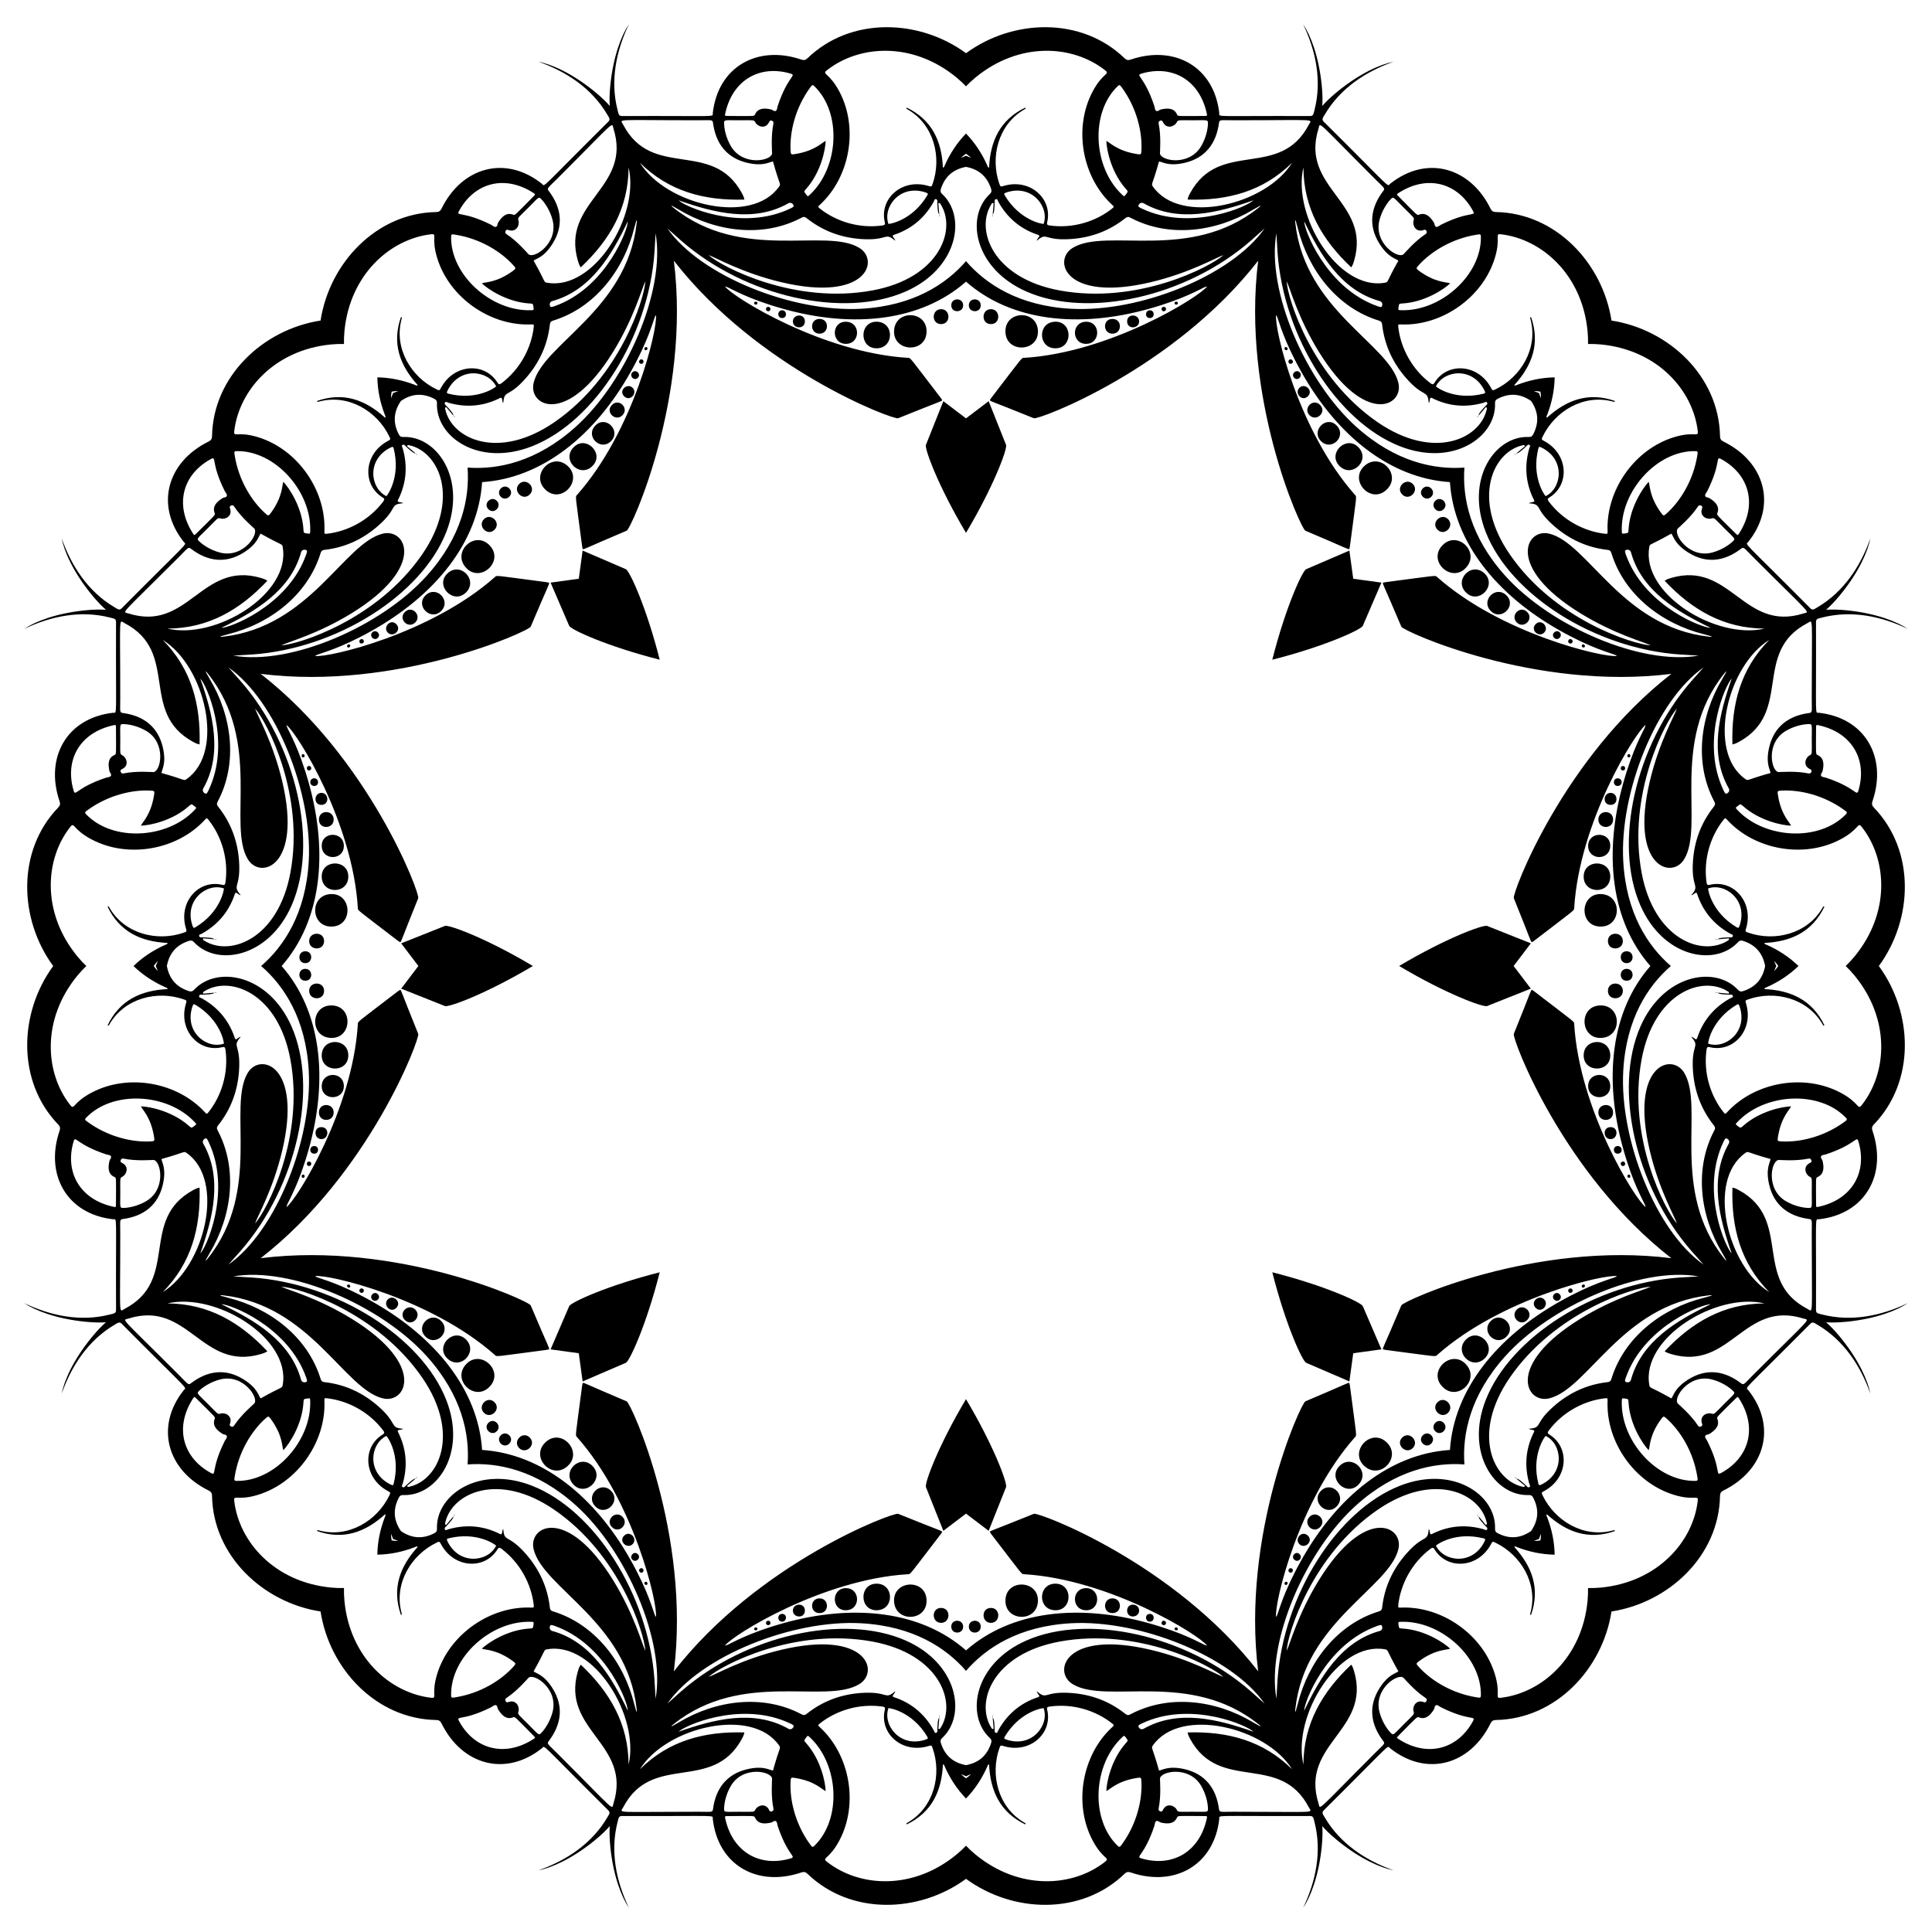 <?xml version="1.0" encoding="UTF-8"?>
<!DOCTYPE svg  PUBLIC '-//W3C//DTD SVG 1.1//EN'  'http://www.w3.org/Graphics/SVG/1.1/DTD/svg11.dtd'>
<svg enable-background="new 0 0 1641.099 1641.099" version="1.1" viewBox="0 0 1641.1 1641.1" xml:space="preserve" xmlns="http://www.w3.org/2000/svg">

	<path d="m820.55 452.62c-23.589-39.606-35.331-71.493-34.024-74.734 6.346-15.737 12.126-30.654 14.78-37.121 8.085 6.141 14.365 10.9 19.244 14.612 4.879-3.712 11.159-8.471 19.244-14.612 2.654 6.467 8.434 21.384 14.78 37.121 1.307 3.241-10.434 35.127-34.024 74.734zm260.17 107.76c11.326-44.686 25.571-75.536 28.787-76.904 15.615-6.64 30.25-13.101 36.699-15.797 1.375 10.06 2.45 17.865 3.275 23.94 6.075 0.825 13.88 1.901 23.94 3.275-2.697 6.449-9.157 21.084-15.797 36.699-1.368 3.216-32.218 17.461-76.904 28.787zm107.76 260.16c39.606-23.589 71.493-35.331 74.734-34.024 15.737 6.346 30.654 12.126 37.121 14.78-6.141 8.085-10.9 14.365-14.612 19.244 3.712 4.879 8.471 11.159 14.612 19.244-6.467 2.654-21.384 8.434-37.121 14.78-3.241 1.307-35.128-10.434-74.734-34.024zm-107.76 260.17c44.686 11.326 75.536 25.571 76.904 28.787 6.64 15.615 13.101 30.25 15.797 36.699-10.06 1.375-17.865 2.45-23.94 3.275-0.825 6.075-1.901 13.88-3.275 23.94-6.449-2.697-21.084-9.157-36.699-15.797-3.216-1.368-17.461-32.218-28.787-76.904zm-260.17 107.76c23.589 39.606 35.331 71.493 34.024 74.734-6.346 15.737-12.126 30.654-14.78 37.121-8.085-6.141-14.365-10.9-19.244-14.612-4.879 3.712-11.159 8.471-19.244 14.612-2.654-6.467-8.434-21.384-14.78-37.121-1.306-3.241 10.435-35.128 34.024-74.734zm-260.16-107.76c-11.326 44.686-25.571 75.536-28.787 76.904-15.615 6.64-30.25 13.101-36.699 15.797-1.374-10.06-2.45-17.865-3.275-23.94-6.075-0.825-13.88-1.901-23.94-3.275 2.697-6.449 9.157-21.084 15.797-36.699 1.368-3.216 32.218-17.461 76.904-28.787zm-107.76-260.17c-39.606 23.589-71.493 35.331-74.734 34.024-15.737-6.346-30.654-12.126-37.121-14.78 6.141-8.085 10.9-14.365 14.612-19.244-3.712-4.879-8.471-11.159-14.612-19.244 6.467-2.654 21.384-8.434 37.121-14.78 3.241-1.306 35.127 10.435 74.734 34.024zm107.76-260.16c-44.686-11.326-75.536-25.571-76.904-28.787-6.64-15.615-13.101-30.25-15.797-36.699 10.06-1.374 17.865-2.45 23.94-3.275 0.825-6.075 1.901-13.88 3.275-23.94 6.449 2.697 21.084 9.157 36.699 15.797 3.216 1.368 17.461 32.218 28.787 76.904z"/>
	<path d="m797.88 182.08 0.046-0.062c-1.517-0.458-1.62-7.4-1.714-9.86-0.044-1.149 0.289-2.721-1.169-3.018-1.308-0.267-1.446 1.351-1.925 2.211-7.387 13.289-18.133 22.611-32.505 27.698-0.79 0.279-1.721 0.327-2.333 1.167 0.076 1.53 1.891 2.309 2.115 4.302-9.145-7.873-5.493 0.115-28.737-1.459-17.298-1.171-32.834-6.913-46.416-17.726-1.494-1.19-2.558-1.382-4.276-0.469-32.66 17.363-72.704 12.241-104.41-6.829-1.879-1.13-3.819-2.157-6.174-3.481 0.751 1.297 0.206 0.736 1.874 2.065 58.204 46.364 128.8 16.32 157.7 33.947 17.397 10.611 6.299 46.298-66.172 29.181-33.456-7.902-56.162-21.241-61.946-23.078 11.148 9.96 72.94 42.341 139.39 30.002 56.87-10.56 71.526-51.578 57.795-73.141-0.37-0.581-0.637-1.456-1.982-0.957 0.274 3.115 0.555 6.311 0.837 9.507zm-444.83 203.03-0.012-0.076c-1.397 0.749-6.378-4.087-8.184-5.76-0.844-0.781-1.719-2.128-2.961-1.307-1.113 0.737-0.067 1.977 0.203 2.925 4.173 14.621 3.166 28.81-3.4 42.57-0.361 0.756-0.986 1.448-0.824 2.475 1.135 1.028 2.97 0.295 4.537 1.546-12.033 0.9-3.803 3.965-21.352 19.288-13.059 11.403-28.106 18.329-45.355 20.287-1.898 0.215-2.786 0.831-3.355 2.692-10.817 35.371-42.754 60.065-78.656 68.999-2.127 0.529-4.225 1.175-6.827 1.905 1.448 0.386 0.666 0.375 2.785 0.135 73.94-8.372 102.62-79.535 135.51-87.506 19.804-4.798 37.192 28.284-26.156 67.424-29.245 18.069-54.732 24.693-60.121 27.484 14.925-0.84 81.516-21.636 119.78-77.35 32.746-47.68 14.106-87.048-10.851-92.586-0.673-0.149-1.48-0.579-2.078 0.725 2.395 2.009 4.854 4.069 7.314 6.13zm-170.98 458.11-0.062-0.046c-0.458 1.517-7.4 1.62-9.86 1.714-1.149 0.044-2.721-0.289-3.018 1.169-0.267 1.308 1.351 1.446 2.211 1.925 13.289 7.387 22.611 18.133 27.698 32.505 0.279 0.79 0.327 1.721 1.167 2.333 1.53-0.076 2.309-1.891 4.302-2.115-7.873 9.145 0.115 5.493-1.459 28.737-1.171 17.298-6.913 32.834-17.726 46.416-1.19 1.494-1.382 2.558-0.469 4.276 17.363 32.66 12.241 72.704-6.829 104.41-1.13 1.879-2.157 3.819-3.481 6.174 1.297-0.751 0.736-0.206 2.065-1.874 46.364-58.204 16.32-128.8 33.947-157.7 10.611-17.397 46.298-6.299 29.181 66.172-7.902 33.456-21.241 56.162-23.078 61.946 9.96-11.148 42.341-72.94 30.002-139.39-10.56-56.87-51.578-71.526-73.141-57.795-0.581 0.37-1.456 0.637-0.957 1.982 3.115-0.274 6.311-0.555 9.507-0.837zm203.03 444.83-0.076 0.012c0.749 1.397-4.087 6.378-5.76 8.184-0.781 0.844-2.128 1.719-1.307 2.961 0.737 1.113 1.977 0.067 2.925-0.203 14.621-4.173 28.81-3.166 42.57 3.4 0.756 0.361 1.448 0.986 2.475 0.824 1.028-1.135 0.295-2.97 1.546-4.537 0.9 12.033 3.965 3.803 19.288 21.352 11.403 13.059 18.329 28.106 20.287 45.356 0.215 1.898 0.831 2.786 2.692 3.355 35.371 10.817 60.065 42.753 68.999 78.656 0.529 2.127 1.175 4.225 1.905 6.827 0.386-1.448 0.375-0.666 0.135-2.785-8.372-73.94-79.535-102.62-87.506-135.51-4.798-19.804 28.284-37.192 67.424 26.156 18.069 29.245 24.693 54.732 27.484 60.121-0.84-14.925-21.636-81.516-77.35-119.78-47.68-32.746-87.048-14.106-92.586 10.851-0.149 0.673-0.579 1.48 0.725 2.078 2.009-2.396 4.069-4.855 6.13-7.315zm458.11 170.98-0.046 0.062c1.517 0.458 1.62 7.4 1.714 9.86 0.044 1.149-0.289 2.721 1.169 3.018 1.308 0.267 1.446-1.351 1.925-2.211 7.387-13.289 18.133-22.611 32.505-27.698 0.79-0.279 1.721-0.327 2.333-1.167-0.076-1.53-1.891-2.309-2.115-4.302 9.145 7.873 5.493-0.115 28.737 1.459 17.298 1.171 32.834 6.913 46.416 17.726 1.494 1.19 2.558 1.382 4.276 0.469 32.66-17.363 72.704-12.241 104.41 6.829 1.879 1.13 3.819 2.157 6.174 3.481-0.751-1.297-0.206-0.736-1.874-2.065-58.204-46.364-128.8-16.32-157.7-33.947-17.397-10.611-6.299-46.298 66.172-29.181 33.456 7.902 56.162 21.241 61.946 23.078-11.148-9.96-72.94-42.341-139.39-30.002-56.87 10.56-71.526 51.578-57.795 73.141 0.37 0.581 0.637 1.456 1.982 0.957-0.274-3.115-0.555-6.311-0.837-9.507zm444.83-203.03 0.012 0.077c1.397-0.749 6.378 4.087 8.184 5.76 0.844 0.781 1.719 2.128 2.961 1.307 1.113-0.736 0.067-1.977-0.203-2.925-4.173-14.621-3.166-28.81 3.4-42.57 0.361-0.756 0.986-1.448 0.824-2.475-1.135-1.028-2.97-0.296-4.537-1.546 12.033-0.9 3.803-3.965 21.352-19.288 13.059-11.403 28.106-18.329 45.356-20.287 1.898-0.215 2.786-0.831 3.355-2.692 10.817-35.371 42.753-60.065 78.656-68.999 2.127-0.529 4.225-1.175 6.827-1.905-1.448-0.386-0.666-0.375-2.785-0.135-73.94 8.372-102.62 79.535-135.51 87.506-19.804 4.798-37.192-28.284 26.156-67.424 29.245-18.069 54.732-24.693 60.121-27.484-14.925 0.84-81.516 21.636-119.78 77.35-32.746 47.68-14.106 87.048 10.851 92.586 0.673 0.149 1.48 0.579 2.078-0.725-2.396-2.01-4.855-4.071-7.315-6.131zm170.98-458.11 0.062 0.046c0.458-1.517 7.4-1.62 9.86-1.714 1.149-0.044 2.721 0.289 3.018-1.169 0.267-1.308-1.351-1.446-2.211-1.925-13.289-7.387-22.611-18.133-27.698-32.505-0.279-0.79-0.327-1.721-1.167-2.333-1.53 0.076-2.309 1.891-4.302 2.115 7.873-9.145-0.115-5.493 1.459-28.737 1.171-17.298 6.913-32.834 17.726-46.416 1.19-1.494 1.382-2.558 0.469-4.276-17.363-32.66-12.241-72.704 6.829-104.41 1.13-1.879 2.157-3.819 3.481-6.174-1.297 0.751-0.736 0.206-2.065 1.874-46.364 58.204-16.32 128.8-33.947 157.7-10.611 17.397-46.298 6.299-29.181-66.172 7.902-33.456 21.241-56.162 23.078-61.946-9.96 11.148-42.341 72.94-30.002 139.39 10.56 56.87 51.578 71.526 73.141 57.795 0.581-0.37 1.456-0.637 0.957-1.982-3.115 0.274-6.311 0.555-9.507 0.837zm-203.03-444.83 0.077-0.012c-0.749-1.397 4.087-6.378 5.76-8.184 0.781-0.844 2.128-1.719 1.307-2.961-0.736-1.113-1.977-0.067-2.925 0.203-14.621 4.173-28.81 3.166-42.57-3.4-0.756-0.361-1.448-0.986-2.475-0.824-1.028 1.135-0.296 2.97-1.546 4.537-0.9-12.033-3.965-3.803-19.288-21.352-11.403-13.059-18.329-28.106-20.287-45.355-0.215-1.898-0.831-2.786-2.692-3.355-35.371-10.817-60.065-42.754-68.999-78.656-0.529-2.127-1.175-4.225-1.905-6.827-0.386 1.448-0.375 0.666-0.135 2.785 8.372 73.94 79.535 102.62 87.506 135.51 4.798 19.804-28.284 37.192-67.424-26.156-18.069-29.245-24.693-54.732-27.484-60.121 0.84 14.925 21.636 81.516 77.35 119.78 47.68 32.746 87.048 14.106 92.586-10.851 0.149-0.673 0.579-1.48-0.725-2.078-2.01 2.395-4.071 4.854-6.131 7.314zm-411.93-180.48c-1.345-0.5-1.612 0.375-1.982 0.957-13.732 21.563 0.924 62.581 57.795 73.141 66.452 12.339 128.24-20.043 139.39-30.002-5.784 1.837-28.49 15.176-61.946 23.078-72.47 17.117-83.568-18.57-66.172-29.181 28.9-17.627 99.496 12.417 157.7-33.947 1.668-1.329 1.123-0.768 1.874-2.065-2.355 1.324-4.296 2.351-6.174 3.481-31.704 19.071-71.748 24.192-104.41 6.829-1.718-0.914-2.782-0.721-4.276 0.469-13.582 10.813-29.118 16.555-46.416 17.726-23.244 1.574-19.593-6.413-28.737 1.459 0.223-1.992 2.039-2.772 2.115-4.302-0.612-0.84-1.543-0.888-2.333-1.167-14.372-5.087-25.118-14.408-32.505-27.698-0.479-0.861-0.617-2.478-1.925-2.211-1.458 0.297-1.125 1.869-1.169 3.018-0.095 2.461-0.197 9.402-1.714 9.86l0.046 0.062c0.281-3.195 0.562-6.391 0.837-9.507zm-465.07 173.17c-1.305 0.598-0.874 1.405-0.725 2.078 5.538 24.957 44.905 43.598 92.586 10.851 55.713-38.264 76.51-104.85 77.35-119.78-2.791 5.389-9.414 30.876-27.484 60.121-39.14 63.348-72.223 45.961-67.424 26.156 7.971-32.899 79.134-61.574 87.506-135.51 0.24-2.119 0.251-1.337-0.135-2.785-0.729 2.602-1.375 4.7-1.905 6.827-8.933 35.903-33.627 67.84-68.999 78.656-1.861 0.569-2.477 1.457-2.692 3.355-1.957 17.25-8.884 32.296-20.287 45.355-15.323 17.549-18.389 9.319-19.288 21.352-1.251-1.567-0.518-3.402-1.546-4.537-1.027-0.162-1.719 0.463-2.475 0.824-13.76 6.566-27.949 7.573-42.57 3.4-0.947-0.27-2.188-1.316-2.925-0.203-0.821 1.241 0.526 2.117 1.307 2.961 1.673 1.807 6.509 6.788 5.76 8.184l0.076 0.012c-2.061-2.458-4.121-4.917-6.13-7.314zm-206.41 451.3c-0.5 1.345 0.375 1.612 0.957 1.982 21.563 13.732 62.581-0.924 73.141-57.795 12.339-66.452-20.043-128.24-30.002-139.39 1.837 5.784 15.176 28.49 23.078 61.946 17.117 72.47-18.57 83.568-29.181 66.172-17.627-28.9 12.417-99.496-33.947-157.7-1.329-1.668-0.768-1.123-2.065-1.874 1.324 2.356 2.351 4.296 3.481 6.174 19.071 31.704 24.192 71.748 6.829 104.41-0.914 1.718-0.721 2.782 0.469 4.276 10.813 13.582 16.555 29.119 17.726 46.416 1.574 23.244-6.413 19.593 1.459 28.737-1.992-0.223-2.772-2.039-4.302-2.115-0.84 0.612-0.888 1.543-1.167 2.333-5.087 14.372-14.408 25.118-27.698 32.505-0.861 0.479-2.478 0.617-2.211 1.925 0.297 1.458 1.869 1.125 3.018 1.169 2.461 0.095 9.402 0.197 9.86 1.714l0.062-0.046c-3.195-0.281-6.391-0.562-9.507-0.837zm173.17 465.07c0.598 1.305 1.405 0.874 2.078 0.725 24.957-5.538 43.598-44.905 10.851-92.586-38.264-55.713-104.85-76.51-119.78-77.35 5.389 2.791 30.876 9.414 60.121 27.484 63.348 39.141 45.961 72.223 26.156 67.424-32.899-7.971-61.574-79.134-135.51-87.506-2.119-0.24-1.337-0.251-2.785 0.135 2.602 0.729 4.7 1.375 6.827 1.905 35.903 8.933 67.84 33.627 78.656 68.999 0.569 1.861 1.457 2.477 3.355 2.692 17.25 1.957 32.296 8.884 45.355 20.287 17.549 15.323 9.319 18.389 21.352 19.288-1.567 1.251-3.402 0.518-4.537 1.546-0.162 1.026 0.463 1.719 0.824 2.475 6.566 13.76 7.573 27.949 3.4 42.57-0.27 0.947-1.316 2.188-0.203 2.925 1.241 0.821 2.117-0.526 2.961-1.307 1.807-1.673 6.788-6.509 8.184-5.76l0.012-0.077c-2.458 2.061-4.917 4.122-7.314 6.131zm451.3 206.41c1.345 0.5 1.612-0.375 1.982-0.957 13.732-21.563-0.924-62.581-57.795-73.141-66.452-12.339-128.24 20.043-139.39 30.002 5.784-1.837 28.49-15.176 61.946-23.078 72.47-17.117 83.568 18.57 66.172 29.181-28.9 17.626-99.496-12.417-157.7 33.947-1.668 1.329-1.123 0.768-1.874 2.065 2.356-1.324 4.296-2.351 6.174-3.481 31.704-19.071 71.748-24.192 104.41-6.829 1.718 0.914 2.782 0.721 4.276-0.469 13.582-10.813 29.119-16.555 46.416-17.726 23.244-1.574 19.593 6.413 28.737-1.459-0.223 1.993-2.039 2.772-2.115 4.302 0.612 0.84 1.543 0.888 2.333 1.167 14.372 5.087 25.118 14.408 32.505 27.698 0.479 0.861 0.617 2.478 1.925 2.211 1.458-0.297 1.125-1.869 1.169-3.018 0.095-2.461 0.197-9.402 1.714-9.86l-0.046-0.062c-0.281 3.196-0.562 6.392-0.837 9.507zm465.07-173.17c1.305-0.598 0.874-1.405 0.725-2.078-5.538-24.957-44.905-43.598-92.586-10.851-55.713 38.264-76.51 104.85-77.35 119.78 2.791-5.389 9.414-30.876 27.484-60.121 39.141-63.348 72.223-45.96 67.424-26.156-7.971 32.899-79.134 61.574-87.506 135.51-0.24 2.119-0.251 1.337 0.135 2.785 0.729-2.602 1.375-4.7 1.905-6.827 8.933-35.903 33.627-67.84 68.999-78.656 1.861-0.569 2.477-1.457 2.692-3.355 1.957-17.25 8.884-32.296 20.287-45.356 15.323-17.549 18.389-9.319 19.288-21.352 1.251 1.567 0.518 3.402 1.546 4.537 1.026 0.162 1.719-0.463 2.475-0.824 13.76-6.566 27.949-7.573 42.57-3.4 0.947 0.27 2.188 1.316 2.925 0.203 0.821-1.241-0.526-2.117-1.307-2.961-1.673-1.807-6.509-6.788-5.76-8.184l-0.077-0.012c2.061 2.459 4.122 4.918 6.131 7.315zm206.41-451.3c0.5-1.345-0.375-1.612-0.957-1.982-21.563-13.732-62.581 0.924-73.141 57.795-12.339 66.452 20.043 128.24 30.002 139.39-1.837-5.784-15.176-28.49-23.078-61.946-17.117-72.47 18.57-83.568 29.181-66.172 17.626 28.9-12.417 99.496 33.947 157.7 1.329 1.668 0.768 1.123 2.065 1.874-1.324-2.355-2.351-4.296-3.481-6.174-19.071-31.704-24.192-71.748-6.829-104.41 0.914-1.718 0.721-2.782-0.469-4.276-10.813-13.582-16.555-29.118-17.726-46.416-1.574-23.244 6.413-19.593-1.459-28.737 1.993 0.223 2.772 2.039 4.302 2.115 0.84-0.612 0.888-1.543 1.167-2.333 5.087-14.372 14.408-25.118 27.698-32.505 0.861-0.479 2.478-0.617 2.211-1.925-0.297-1.458-1.869-1.125-3.018-1.169-2.461-0.095-9.402-0.197-9.86-1.714l-0.062 0.046c3.196 0.281 6.392 0.562 9.507 0.837zm-173.17-465.07c-0.598-1.305-1.405-0.874-2.078-0.725-24.957 5.538-43.598 44.905-10.851 92.586 38.264 55.713 104.85 76.51 119.78 77.35-5.389-2.791-30.876-9.414-60.121-27.484-63.348-39.14-45.96-72.223-26.156-67.424 32.899 7.971 61.574 79.134 135.51 87.506 2.119 0.24 1.337 0.251 2.785-0.135-2.602-0.729-4.7-1.375-6.827-1.905-35.903-8.933-67.84-33.627-78.656-68.999-0.569-1.861-1.457-2.477-3.355-2.692-17.25-1.957-32.296-8.884-45.356-20.287-17.549-15.323-9.319-18.389-21.352-19.288 1.567-1.251 3.402-0.518 4.537-1.546 0.162-1.027-0.463-1.719-0.824-2.475-6.566-13.76-7.573-27.949-3.4-42.57 0.27-0.947 1.316-2.188 0.203-2.925-1.241-0.821-2.117 0.526-2.961 1.307-1.807 1.673-6.788 6.509-8.184 5.76l-0.012 0.076c2.459-2.061 4.918-4.121 7.315-6.13zm-474.81-305.66c-2.396-2.51-5.08-5.044-8.072-7.505-37.251-30.64-82.579-27.736-109.96-6.223-4.867 3.825 1.748 1.65 10.499 18.224 16.493 31.237 8.773 72.989-16.741 96.277-1.542 1.407-1.538 1.711 0.066 2.99 13.846 11.041 33.434 17.283 53.453 14.39 1.874-0.271 2.186-1.098 1.828-2.553-4.927-19.995 14.379-37.634 36.785-31.041 2.854 0.84 2.894 0.847 3.828-1.839 7.792-22.407 1.145-49.971-20.939-62.914-1.219-0.714-1.684-0.774-1.143-1.747 21.416 10.308 29.757 28.374 30.806 51.078 1.275-0.471 1.272-1.341 1.561-1.992 4.457-10.075 10.381-19.141 18.027-27.054 7.646 7.913 13.57 16.979 18.027 27.054 0.288 0.651 0.285 1.521 1.56 1.992 1.049-22.705 9.39-40.77 30.806-51.078 0.541 0.973 0.075 1.033-1.143 1.747-22.084 12.943-28.732 40.507-20.939 62.914 0.934 2.686 0.974 2.679 3.828 1.839 22.405-6.593 41.712 11.047 36.785 31.041-0.359 1.455-0.046 2.282 1.828 2.553 20.019 2.892 39.607-3.35 53.453-14.39 1.604-1.279 1.608-1.583 0.066-2.99-25.515-23.288-33.235-65.04-16.741-96.277 8.751-16.574 15.366-14.399 10.499-18.224-27.376-21.513-72.705-24.416-109.96 6.223-2.994 2.461-5.679 4.995-8.075 7.505zm528.37 218.86c0.081-3.469-0.025-7.159-0.401-11.015-4.675-48.006-38.78-78.005-73.35-82.151-6.146-0.737 0.069 2.403-5.463 20.31-10.425 33.751-45.407 57.815-79.916 56.24-2.085-0.095-2.297 0.122-2.068 2.161 1.984 17.598 11.421 35.862 27.622 47.973 1.517 1.134 2.322 0.77 3.097-0.513 10.654-17.623 36.779-16.444 47.96 4.061 1.424 2.612 1.448 2.645 4.007 1.406 21.354-10.334 36.144-34.525 29.681-59.293-0.357-1.367-0.644-1.738 0.427-2.044 7.854 22.432 0.978 41.105-14.335 57.901 1.235 0.569 1.848-0.049 2.512-0.305 10.276-3.972 20.876-6.194 31.878-6.383-0.189 11.002-2.411 21.602-6.383 31.878-0.257 0.665-0.874 1.277-0.305 2.512 16.796-15.313 35.469-22.189 57.901-14.335-0.306 1.071-0.677 0.784-2.044 0.427-24.768-6.464-48.959 8.326-59.293 29.681-1.239 2.56-1.206 2.583 1.406 4.007 20.505 11.181 21.684 37.306 4.061 47.96-1.282 0.775-1.646 1.581-0.513 3.097 12.11 16.201 30.375 25.638 47.973 27.622 2.039 0.23 2.257 0.018 2.161-2.068-1.575-34.509 22.49-69.491 56.24-79.916 17.907-5.532 21.047 0.683 20.31-5.463-4.146-34.57-34.145-68.675-82.151-73.35-3.855-0.375-7.545-0.481-11.014-0.4zm218.86 528.37c2.51-2.396 5.044-5.08 7.505-8.072 30.64-37.251 27.736-82.579 6.223-109.96-3.825-4.867-1.65 1.748-18.224 10.499-31.237 16.493-72.989 8.773-96.277-16.741-1.407-1.542-1.711-1.538-2.99 0.066-11.041 13.846-17.283 33.434-14.39 53.453 0.271 1.874 1.098 2.186 2.553 1.828 19.995-4.927 37.634 14.379 31.042 36.785-0.84 2.854-0.847 2.894 1.839 3.828 22.407 7.792 49.971 1.145 62.914-20.939 0.714-1.219 0.774-1.684 1.747-1.143-10.308 21.416-28.374 29.757-51.078 30.806 0.471 1.275 1.341 1.272 1.992 1.561 10.075 4.457 19.141 10.381 27.054 18.027-7.913 7.646-16.979 13.57-27.054 18.027-0.651 0.288-1.521 0.285-1.992 1.56 22.705 1.049 40.77 9.39 51.078 30.806-0.973 0.541-1.033 0.075-1.747-1.143-12.943-22.084-40.507-28.732-62.914-20.939-2.686 0.934-2.679 0.974-1.839 3.828 6.593 22.405-11.047 41.712-31.042 36.785-1.455-0.359-2.281-0.046-2.553 1.828-2.892 20.019 3.35 39.607 14.39 53.453 1.279 1.604 1.583 1.608 2.99 0.066 23.288-25.515 65.04-33.235 96.277-16.741 16.574 8.751 14.399 15.366 18.224 10.499 21.513-27.376 24.416-72.705-6.223-109.96-2.461-2.994-4.995-5.679-7.505-8.075zm-218.86 528.37c3.469 0.081 7.159-0.025 11.015-0.401 48.006-4.675 78.005-38.78 82.151-73.35 0.737-6.146-2.403 0.069-20.31-5.463-33.751-10.425-57.815-45.407-56.24-79.916 0.095-2.085-0.122-2.297-2.161-2.068-17.598 1.984-35.862 11.421-47.973 27.622-1.133 1.517-0.77 2.322 0.513 3.097 17.623 10.654 16.444 36.779-4.061 47.96-2.612 1.424-2.645 1.448-1.406 4.007 10.334 21.354 34.526 36.144 59.293 29.681 1.367-0.357 1.738-0.644 2.044 0.427-22.432 7.854-41.105 0.978-57.901-14.335-0.569 1.235 0.049 1.848 0.305 2.512 3.972 10.276 6.194 20.876 6.383 31.878-11.002-0.189-21.602-2.411-31.878-6.383-0.665-0.257-1.277-0.874-2.512-0.305 15.313 16.796 22.189 35.469 14.335 57.901-1.071-0.306-0.784-0.677-0.427-2.044 6.464-24.768-8.326-48.959-29.681-59.293-2.56-1.239-2.583-1.206-4.007 1.406-11.181 20.505-37.306 21.684-47.96 4.061-0.775-1.282-1.58-1.646-3.097-0.513-16.201 12.11-25.638 30.375-27.622 47.973-0.23 2.039-0.018 2.257 2.068 2.161 34.509-1.575 69.491 22.49 79.916 56.24 5.532 17.907-0.683 21.047 5.463 20.31 34.57-4.146 68.675-34.145 73.35-82.151 0.375-3.855 0.481-7.545 0.4-11.014zm-528.37 218.86c2.396 2.51 5.08 5.044 8.072 7.505 37.251 30.64 82.579 27.736 109.96 6.223 4.867-3.825-1.748-1.65-10.499-18.224-16.494-31.237-8.773-72.989 16.741-96.277 1.542-1.407 1.538-1.711-0.066-2.99-13.846-11.041-33.434-17.283-53.453-14.39-1.874 0.271-2.186 1.098-1.828 2.553 4.927 19.995-14.379 37.634-36.785 31.042-2.854-0.84-2.894-0.847-3.828 1.839-7.792 22.407-1.145 49.971 20.939 62.914 1.219 0.714 1.684 0.774 1.143 1.747-21.416-10.308-29.757-28.374-30.806-51.078-1.275 0.471-1.272 1.341-1.56 1.992-4.457 10.075-10.381 19.141-18.027 27.054-7.646-7.913-13.57-16.979-18.027-27.054-0.288-0.651-0.285-1.521-1.561-1.992-1.049 22.705-9.39 40.77-30.806 51.078-0.541-0.973-0.075-1.033 1.143-1.747 22.084-12.943 28.732-40.507 20.939-62.914-0.934-2.686-0.974-2.679-3.828-1.839-22.405 6.593-41.712-11.047-36.785-31.042 0.359-1.455 0.046-2.281-1.828-2.553-20.019-2.892-39.607 3.35-53.453 14.39-1.604 1.279-1.608 1.583-0.066 2.99 25.515 23.288 33.235 65.04 16.741 96.277-8.751 16.574-15.366 14.399-10.499 18.224 27.376 21.513 72.705 24.416 109.96-6.223 2.995-2.461 5.679-4.995 8.075-7.505zm-528.37-218.86c-0.081 3.469 0.025 7.159 0.401 11.015 4.675 48.006 38.78 78.005 73.35 82.151 6.146 0.737-0.069-2.403 5.463-20.31 10.425-33.751 45.407-57.815 79.916-56.24 2.085 0.095 2.297-0.122 2.068-2.161-1.984-17.598-11.421-35.862-27.622-47.973-1.517-1.133-2.322-0.77-3.097 0.513-10.654 17.623-36.779 16.444-47.96-4.061-1.424-2.612-1.448-2.645-4.007-1.406-21.354 10.334-36.144 34.526-29.681 59.293 0.357 1.367 0.644 1.738-0.427 2.044-7.854-22.432-0.978-41.105 14.335-57.901-1.235-0.569-1.848 0.049-2.512 0.305-10.276 3.972-20.876 6.194-31.878 6.383 0.189-11.002 2.411-21.602 6.383-31.878 0.257-0.665 0.874-1.277 0.305-2.512-16.796 15.313-35.469 22.189-57.901 14.335 0.306-1.071 0.677-0.784 2.044-0.427 24.768 6.464 48.959-8.326 59.293-29.681 1.239-2.56 1.206-2.583-1.406-4.007-20.505-11.181-21.684-37.306-4.061-47.96 1.282-0.775 1.646-1.58 0.513-3.097-12.11-16.201-30.375-25.638-47.973-27.622-2.039-0.23-2.257-0.018-2.161 2.068 1.575 34.509-22.49 69.491-56.24 79.916-17.907 5.532-21.047-0.683-20.31 5.463 4.146 34.57 34.145 68.675 82.151 73.35 3.855 0.375 7.544 0.481 11.014 0.4zm-218.86-528.37c-2.51 2.396-5.044 5.08-7.505 8.072-30.64 37.251-27.736 82.579-6.223 109.96 3.825 4.867 1.65-1.748 18.224-10.499 31.237-16.494 72.989-8.773 96.277 16.741 1.407 1.542 1.711 1.538 2.99-0.066 11.041-13.846 17.283-33.434 14.39-53.453-0.271-1.874-1.098-2.186-2.553-1.828-19.995 4.927-37.634-14.379-31.041-36.785 0.84-2.854 0.847-2.894-1.839-3.828-22.407-7.792-49.971-1.145-62.914 20.939-0.714 1.219-0.774 1.684-1.747 1.143 10.308-21.416 28.374-29.757 51.078-30.806-0.471-1.275-1.341-1.272-1.992-1.56-10.075-4.457-19.141-10.381-27.054-18.027 7.913-7.646 16.979-13.57 27.054-18.027 0.651-0.288 1.521-0.285 1.992-1.561-22.705-1.049-40.77-9.39-51.078-30.806 0.973-0.541 1.033-0.075 1.747 1.143 12.943 22.084 40.507 28.732 62.914 20.939 2.686-0.934 2.679-0.974 1.839-3.828-6.593-22.405 11.047-41.712 31.041-36.785 1.455 0.359 2.282 0.046 2.553-1.828 2.892-20.019-3.35-39.607-14.39-53.453-1.279-1.604-1.583-1.608-2.99-0.066-23.288 25.515-65.04 33.235-96.277 16.741-16.574-8.751-14.399-15.366-18.224-10.499-21.513 27.376-24.416 72.705 6.223 109.96 2.461 2.995 4.995 5.679 7.505 8.075zm218.86-528.37c-3.469-0.081-7.159 0.025-11.015 0.401-48.006 4.675-78.005 38.78-82.151 73.35-0.737 6.146 2.403-0.069 20.31 5.463 33.751 10.425 57.815 45.407 56.24 79.916-0.095 2.085 0.122 2.297 2.161 2.068 17.598-1.984 35.862-11.421 47.973-27.622 1.134-1.517 0.77-2.322-0.513-3.097-17.623-10.654-16.444-36.779 4.061-47.96 2.612-1.424 2.645-1.448 1.406-4.007-10.334-21.354-34.525-36.144-59.293-29.681-1.367 0.357-1.738 0.644-2.044-0.427 22.432-7.854 41.105-0.978 57.901 14.335 0.569-1.235-0.049-1.848-0.305-2.512-3.972-10.276-6.194-20.876-6.383-31.878 11.002 0.189 21.602 2.411 31.878 6.383 0.665 0.257 1.277 0.874 2.512 0.305-15.313-16.796-22.189-35.469-14.335-57.901 1.071 0.306 0.784 0.677 0.427 2.044-6.464 24.768 8.326 48.959 29.681 59.293 2.56 1.239 2.583 1.206 4.007-1.406 11.181-20.505 37.306-21.684 47.96-4.061 0.775 1.282 1.581 1.646 3.097 0.513 16.201-12.11 25.638-30.375 27.622-47.973 0.23-2.039 0.018-2.257-2.068-2.161-34.509 1.575-69.491-22.49-79.916-56.24-5.532-17.907 0.683-21.047-5.463-20.31-34.57 4.146-68.675 34.145-73.35 82.151-0.375 3.855-0.481 7.544-0.4 11.014zm251.37-153.96c22.235 35.867 95.053 53.377 118.18 20.329 1.868-2.669 0.624-0.599-5.112-21.344-2.641 0-7.661 4.429-21.911 1.082-17.351-4.074-26.729-16.327-29.05-33.858-0.4-3.019-1.245-2.285-12.379-2.285-72.157-1e-3 -66.661-1.469-63.973 3.679 24.631 47.171 75.522 12.106 100.76 58.004 0.924 1.68 1.83 3.39 2.246 5.694-33.819 1.026-64.133-6.875-88.762-31.301zm-401.35 395.72c41.084 9.639 104.96-29.47 97.939-69.19-0.567-3.208 0.018-0.864-18.707-11.478-1.868 1.868-2.286 8.549-14.728 16.259-15.15 9.388-30.446 7.355-44.483-3.4-2.418-1.852-2.496-0.736-10.369 7.137-51.023 51.022-48.176 46.098-42.634 47.837 50.772 15.938 61.963-44.842 112.26-30.235 1.841 0.534 3.691 1.103 5.615 2.438-23.189 24.64-50.211 40.488-84.898 40.632zm-3.979 563.61c35.867-22.235 53.377-95.053 20.329-118.18-2.669-1.868-0.599-0.624-21.344 5.112 0 2.641 4.429 7.661 1.082 21.911-4.074 17.351-16.327 26.729-33.858 29.05-3.019 0.4-2.285 1.245-2.285 12.379-1e-3 72.157-1.469 66.661 3.679 63.973 47.171-24.631 12.106-75.522 58.004-100.76 1.68-0.924 3.39-1.83 5.694-2.246 1.026 33.819-6.875 64.133-31.301 88.762zm395.72 401.35c9.639-41.084-29.47-104.96-69.19-97.939-3.208 0.567-0.864-0.018-11.478 18.707 1.868 1.868 8.549 2.286 16.259 14.728 9.388 15.15 7.355 30.446-3.4 44.483-1.852 2.418-0.736 2.496 7.137 10.369 51.022 51.023 46.098 48.176 47.837 42.634 15.938-50.772-44.842-61.963-30.235-112.26 0.534-1.841 1.103-3.691 2.438-5.615 24.64 23.19 40.488 50.212 40.632 84.898zm563.61 3.98c-22.235-35.867-95.053-53.377-118.18-20.329-1.868 2.669-0.624 0.599 5.112 21.344 2.641 0 7.661-4.429 21.911-1.082 17.351 4.074 26.729 16.327 29.05 33.858 0.4 3.019 1.245 2.285 12.379 2.285 72.157 1e-3 66.661 1.469 63.973-3.679-24.631-47.171-75.522-12.106-100.76-58.004-0.924-1.68-1.83-3.39-2.246-5.694 33.819-1.026 64.133 6.875 88.762 31.301zm401.35-395.72c-41.084-9.639-104.96 29.47-97.939 69.19 0.567 3.208-0.018 0.865 18.707 11.478 1.868-1.868 2.286-8.549 14.728-16.259 15.15-9.388 30.446-7.355 44.483 3.4 2.418 1.852 2.496 0.736 10.369-7.137 51.023-51.022 48.176-46.098 42.634-47.837-50.772-15.938-61.963 44.842-112.26 30.235-1.841-0.534-3.691-1.104-5.615-2.438 23.19-24.64 50.212-40.489 84.898-40.632zm3.98-563.61c-35.867 22.235-53.377 95.053-20.329 118.18 2.669 1.868 0.599 0.624 21.344-5.112 0-2.641-4.429-7.661-1.082-21.911 4.074-17.351 16.327-26.729 33.858-29.05 3.019-0.4 2.285-1.245 2.285-12.379 1e-3 -72.157 1.469-66.661-3.679-63.973-47.171 24.631-12.106 75.522-58.004 100.76-1.68 0.924-3.39 1.83-5.694 2.246-1.026-33.819 6.875-64.133 31.301-88.762zm-395.72-401.35c-9.639 41.084 29.47 104.96 69.19 97.939 3.208-0.567 0.865 0.018 11.478-18.707-1.868-1.868-8.549-2.286-16.259-14.728-9.388-15.15-7.355-30.446 3.4-44.483 1.852-2.418 0.736-2.496-7.137-10.369-51.022-51.023-46.098-48.176-47.837-42.634-15.938 50.772 44.842 61.963 30.235 112.26-0.534 1.841-1.104 3.691-2.438 5.615-24.64-23.189-40.489-50.211-40.632-84.898zm-98.369 27.323c0.417-2.304 1.322-4.015 2.246-5.694 25.24-45.898 76.131-10.833 100.76-58.004 2.688-5.148 8.184-3.68-63.973-3.679-11.134 0-11.979-0.734-12.379 2.285-2.321 17.531-11.699 29.784-29.05 33.858-14.25 3.346-19.269-1.082-21.911-1.082-5.735 20.745-6.979 18.675-5.112 21.344 23.125 33.048 95.944 15.537 118.18-20.329-24.629 24.425-54.943 32.326-88.762 31.301zm-515.48 57.575c-1.335-1.924-1.904-3.774-2.438-5.615-14.607-50.302 46.173-61.493 30.235-112.26-1.739-5.541 3.185-8.389-47.837 42.634-7.873 7.873-8.99 7.952-7.137 10.369 10.755 14.037 12.788 29.333 3.4 44.483-7.71 12.442-14.391 12.86-16.259 14.728 10.613 18.724 8.27 18.14 11.478 18.707 39.72 7.016 78.829-56.856 69.19-97.939-0.145 34.687-15.993 61.709-40.632 84.898zm-323.79 405.21c-2.304-0.417-4.015-1.322-5.694-2.246-45.898-25.24-10.833-76.131-58.004-100.76-5.148-2.688-3.68-8.184-3.679 63.973 0 11.134-0.734 11.979 2.285 12.379 17.531 2.321 29.784 11.699 33.858 29.05 3.346 14.25-1.082 19.269-1.082 21.911 20.745 5.735 18.675 6.979 21.344 5.112 33.048-23.125 15.537-95.944-20.329-118.18 24.425 24.629 32.326 54.943 31.301 88.762zm57.575 515.48c-1.924 1.335-3.774 1.904-5.615 2.438-50.302 14.607-61.493-46.173-112.26-30.235-5.541 1.74-8.389-3.185 42.634 47.837 7.873 7.873 7.952 8.99 10.369 7.137 14.037-10.755 29.333-12.787 44.483-3.4 12.442 7.71 12.86 14.391 14.728 16.259 18.724-10.613 18.14-8.27 18.707-11.478 7.016-39.72-56.856-78.829-97.939-69.19 34.687 0.145 61.709 15.994 84.898 40.632zm405.21 323.79c-0.417 2.304-1.322 4.015-2.246 5.694-25.24 45.898-76.131 10.833-100.76 58.004-2.688 5.148-8.184 3.68 63.973 3.679 11.134 0 11.979 0.734 12.379-2.285 2.321-17.531 11.699-29.784 29.05-33.858 14.25-3.346 19.269 1.082 21.911 1.082 5.735-20.745 6.979-18.675 5.112-21.344-23.125-33.047-95.944-15.537-118.18 20.329 24.629-24.425 54.943-32.326 88.762-31.301zm515.48-57.576c1.335 1.924 1.904 3.774 2.438 5.615 14.607 50.302-46.173 61.493-30.235 112.26 1.74 5.541-3.185 8.389 47.837-42.634 7.873-7.873 8.99-7.952 7.137-10.369-10.755-14.037-12.787-29.333-3.4-44.483 7.71-12.442 14.391-12.86 16.259-14.728-10.613-18.724-8.27-18.14-11.478-18.707-39.72-7.016-78.829 56.856-69.19 97.939 0.145-34.686 15.994-61.708 40.632-84.898zm323.79-405.21c2.304 0.417 4.015 1.322 5.694 2.246 45.898 25.24 10.833 76.131 58.004 100.76 5.148 2.688 3.68 8.184 3.679-63.973 0-11.134 0.734-11.979-2.285-12.379-17.531-2.321-29.784-11.699-33.858-29.05-3.346-14.25 1.082-19.269 1.082-21.911-20.745-5.735-18.675-6.979-21.344-5.112-33.047 23.125-15.537 95.944 20.329 118.18-24.425-24.629-32.326-54.943-31.301-88.762zm-57.576-515.48c1.924-1.335 3.774-1.904 5.615-2.438 50.302-14.607 61.493 46.173 112.26 30.235 5.541-1.739 8.389 3.185-42.634-47.837-7.873-7.873-7.952-8.99-10.369-7.137-14.037 10.755-29.333 12.788-44.483 3.4-12.442-7.71-12.86-14.391-14.728-16.259-18.724 10.613-18.14 8.27-18.707 11.478-7.016 39.72 56.856 78.829 97.939 69.19-34.686-0.145-61.708-15.993-84.898-40.632zm-593.45-351.57c-10.191 1.928-17.745 7.465-21.345 18.785-0.577 1.815-0.326 2.95 1.074 4.244 21.004 19.406 13.321 63.539-31.338 82.993-52.563 22.896-135.48 4.34-190.02-43.046-4.041-3.51-7.971-7.141-12.001-10.68 28.322 40.451 106.46 71.405 164.36 68.236 44.578-2.44 72.535-21.075 89.271-40.453 16.736 19.378 44.694 38.013 89.271 40.453 57.905 3.17 136.04-27.785 164.36-68.236-4.03 3.539-7.96 7.17-12.001 10.68-54.548 47.386-137.46 65.942-190.02 43.046-44.659-19.454-52.343-63.587-31.338-82.993 1.401-1.295 1.652-2.43 1.074-4.244-3.6-11.32-11.153-16.857-21.345-18.785zm479.99 198.82c-8.57-5.843-17.826-7.269-28.376-1.81-1.692 0.875-2.317 1.855-2.241 3.761 1.13 28.574-35.51 54.348-80.844 36.525-53.358-20.978-98.866-92.728-103.93-164.81-0.375-5.34-0.587-10.686-0.934-16.038-8.576 48.63 24.787 125.77 67.973 164.47 33.246 29.796 66.192 36.388 91.729 34.52-1.868 25.536 4.724 58.482 34.52 91.729 38.703 43.186 115.84 76.55 164.47 67.973-5.352-0.347-10.698-0.559-16.038-0.934-72.078-5.064-143.83-50.572-164.81-103.93-17.823-45.335 7.951-81.975 36.525-80.844 1.906 0.075 2.886-0.55 3.761-2.241 5.456-10.552 4.031-19.808-1.812-28.378zm198.82 479.99c-1.928-10.191-7.465-17.745-18.785-21.345-1.815-0.577-2.95-0.326-4.244 1.074-19.406 21.004-63.539 13.321-82.993-31.338-22.896-52.563-4.34-135.48 43.046-190.02 3.51-4.041 7.141-7.971 10.68-12.001-40.451 28.322-71.406 106.46-68.235 164.36 2.44 44.578 21.075 72.535 40.453 89.271-19.378 16.736-38.013 44.694-40.453 89.271-3.17 57.905 27.785 136.04 68.235 164.36-3.539-4.03-7.17-7.96-10.68-12.001-47.386-54.548-65.942-137.46-43.046-190.02 19.454-44.659 63.587-52.343 82.993-31.338 1.295 1.401 2.43 1.652 4.244 1.074 11.32-3.6 16.857-11.153 18.785-21.345zm-198.82 479.99c5.843-8.57 7.269-17.826 1.81-28.376-0.875-1.692-1.855-2.317-3.761-2.241-28.574 1.13-54.348-35.51-36.525-80.844 20.978-53.358 92.728-98.866 164.81-103.93 5.34-0.375 10.686-0.587 16.038-0.934-48.63-8.576-125.77 24.787-164.47 67.973-29.796 33.246-36.388 66.192-34.52 91.729-25.536-1.868-58.482 4.724-91.729 34.52-43.186 38.703-76.55 115.84-67.973 164.47 0.347-5.352 0.559-10.698 0.934-16.038 5.064-72.078 50.572-143.83 103.93-164.81 45.335-17.823 81.974 7.951 80.844 36.525-0.075 1.906 0.55 2.886 2.241 3.761 10.552 5.456 19.808 4.031 28.378-1.812zm-479.99 198.82c10.191-1.928 17.745-7.465 21.345-18.785 0.577-1.815 0.326-2.95-1.074-4.244-21.004-19.406-13.321-63.539 31.338-82.993 52.563-22.896 135.48-4.34 190.02 43.046 4.041 3.51 7.971 7.141 12.001 10.68-28.322-40.451-106.46-71.406-164.36-68.235-44.578 2.44-72.535 21.075-89.271 40.453-16.736-19.378-44.694-38.013-89.271-40.453-57.905-3.17-136.04 27.785-164.36 68.235 4.03-3.539 7.96-7.17 12.001-10.68 54.548-47.386 137.46-65.942 190.02-43.046 44.659 19.454 52.343 63.587 31.338 82.993-1.401 1.295-1.652 2.43-1.074 4.244 3.601 11.32 11.154 16.857 21.345 18.785zm-479.99-198.82c8.57 5.843 17.826 7.269 28.376 1.81 1.692-0.875 2.317-1.855 2.241-3.761-1.13-28.574 35.51-54.348 80.844-36.525 53.358 20.978 98.866 92.728 103.93 164.81 0.375 5.34 0.587 10.686 0.934 16.038 8.576-48.63-24.787-125.77-67.973-164.47-33.246-29.796-66.192-36.388-91.729-34.52 1.868-25.536-4.724-58.482-34.52-91.729-38.703-43.186-115.84-76.55-164.47-67.973 5.352 0.347 10.699 0.559 16.038 0.934 72.078 5.064 143.83 50.572 164.81 103.93 17.823 45.335-7.951 81.974-36.525 80.844-1.906-0.075-2.886 0.55-3.761 2.241-5.457 10.552-4.031 19.808 1.812 28.378zm-198.82-479.99c1.928 10.191 7.465 17.745 18.785 21.345 1.815 0.577 2.95 0.326 4.244-1.074 19.406-21.004 63.539-13.321 82.993 31.338 22.896 52.563 4.34 135.48-43.046 190.02-3.51 4.041-7.141 7.971-10.68 12.001 40.451-28.322 71.405-106.46 68.236-164.36-2.44-44.578-21.075-72.535-40.453-89.271 19.378-16.736 38.013-44.694 40.453-89.271 3.17-57.905-27.785-136.04-68.236-164.36 3.539 4.03 7.17 7.96 10.68 12.001 47.386 54.548 65.942 137.46 43.046 190.02-19.454 44.659-63.587 52.343-82.993 31.338-1.295-1.401-2.43-1.652-4.244-1.074-11.32 3.601-16.857 11.154-18.785 21.345zm198.82-479.99c-5.843 8.57-7.269 17.826-1.81 28.376 0.875 1.692 1.855 2.317 3.761 2.241 28.574-1.13 54.348 35.51 36.525 80.844-20.978 53.358-92.728 98.866-164.81 103.93-5.34 0.375-10.686 0.587-16.038 0.934 48.63 8.576 125.77-24.787 164.47-67.973 29.796-33.246 36.388-66.192 34.52-91.729 25.536 1.868 58.482-4.724 91.729-34.52 43.186-38.703 76.55-115.84 67.973-164.47-0.347 5.352-0.559 10.699-0.934 16.038-5.064 72.078-50.572 143.83-103.93 164.81-45.335 17.823-81.975-7.951-80.844-36.525 0.075-1.906-0.55-2.886-2.241-3.761-10.552-5.457-19.808-4.031-28.378 1.812zm360.78-220.83c-0.164 7.163-3.989 26.532-16.517 40.647-2.022 2.278-2.015 2.284-0.103 4.774 1.424 1.854 1.45 1.882 3.147 0.299 24.842-23.163 27.375-69.895 3.672-92.424-1.536-1.46-2.054-0.477-3.756 1.886-12.092 16.785-17.178 36.971-16.208 53.422 0.162 2.743 0.451 3.023 3.146 2.624 17.841-2.636 24.179-10.551 26.619-11.228zm-460.64 289.56c4.95 5.181 15.941 21.582 17.062 40.421 0.181 3.04 0.19 3.04 3.303 3.448 2.318 0.304 2.356 0.305 2.436-2.014 1.187-33.945-30.066-68.78-62.757-67.95-2.119 0.054-1.79 1.115-1.322 3.989 3.319 20.419 13.996 38.289 26.314 49.236 2.054 1.825 2.456 1.819 4.08-0.369 10.752-14.479 9.638-24.558 10.884-26.761zm-120.97 530.47c7.163 0.164 26.532 3.989 40.647 16.517 2.278 2.022 2.284 2.015 4.774 0.103 1.854-1.424 1.882-1.45 0.299-3.147-23.163-24.842-69.895-27.375-92.424-3.672-1.46 1.536-0.477 2.054 1.886 3.756 16.785 12.092 36.971 17.178 53.422 16.208 2.743-0.162 3.023-0.451 2.624-3.146-2.636-17.841-10.551-24.179-11.228-26.619zm289.56 460.64c5.181-4.95 21.582-15.941 40.421-17.063 3.04-0.181 3.04-0.19 3.448-3.303 0.304-2.318 0.305-2.356-2.014-2.436-33.945-1.187-68.78 30.066-67.95 62.757 0.054 2.119 1.115 1.79 3.989 1.322 20.419-3.318 38.289-13.996 49.236-26.314 1.825-2.054 1.819-2.456-0.369-4.08-14.479-10.751-24.558-9.637-26.761-10.883zm530.47 120.97c0.164-7.163 3.989-26.532 16.517-40.647 2.022-2.278 2.015-2.284 0.103-4.774-1.424-1.854-1.45-1.882-3.147-0.299-24.842 23.163-27.375 69.895-3.672 92.424 1.536 1.46 2.054 0.477 3.756-1.886 12.092-16.785 17.178-36.971 16.208-53.422-0.162-2.743-0.451-3.022-3.146-2.624-17.841 2.637-24.179 10.552-26.619 11.228zm460.64-289.56c-4.95-5.181-15.941-21.582-17.063-40.421-0.181-3.04-0.19-3.04-3.303-3.448-2.318-0.304-2.356-0.305-2.436 2.014-1.187 33.945 30.066 68.78 62.757 67.95 2.119-0.054 1.79-1.115 1.322-3.989-3.318-20.419-13.996-38.289-26.314-49.236-2.054-1.825-2.456-1.819-4.08 0.369-10.751 14.479-9.637 24.557-10.883 26.761zm120.97-530.47c-7.163-0.164-26.532-3.989-40.647-16.517-2.278-2.022-2.284-2.015-4.774-0.103-1.854 1.424-1.882 1.45-0.299 3.147 23.163 24.842 69.895 27.375 92.424 3.672 1.46-1.536 0.477-2.054-1.886-3.756-16.785-12.092-36.971-17.178-53.422-16.208-2.743 0.162-3.022 0.451-2.624 3.146 2.637 17.841 10.552 24.179 11.228 26.619zm-289.56-460.64c-5.181 4.95-21.582 15.941-40.421 17.062-3.04 0.181-3.04 0.19-3.448 3.303-0.304 2.318-0.305 2.356 2.014 2.436 33.945 1.187 68.78-30.066 67.95-62.757-0.054-2.119-1.115-1.79-3.989-1.322-20.419 3.319-38.289 13.996-49.236 26.314-1.825 2.054-1.819 2.456 0.369 4.08 14.479 10.752 24.557 9.638 26.761 10.884zm-265.42-109.74c2.695 0.398 2.985 0.119 3.146-2.624 0.969-16.45-4.116-36.637-16.208-53.422-1.701-2.363-2.22-3.346-3.756-1.886-23.703 22.529-21.17 69.261 3.672 92.424 1.697 1.583 1.723 1.555 3.147-0.299 1.912-2.489 1.919-2.496-0.103-4.774-12.528-14.115-16.354-33.484-16.517-40.647 2.44 0.678 8.778 8.593 26.619 11.228zm-530.33 98.857c2.188-1.624 2.195-2.026 0.369-4.08-10.947-12.318-28.817-22.995-49.236-26.314-2.874-0.467-3.935-0.796-3.989 1.322-0.83 32.691 34.006 63.944 67.95 62.757 2.319-0.081 2.318-0.118 2.014-2.436-0.408-3.112-0.408-3.122-3.448-3.303-18.84-1.122-35.241-12.113-40.421-17.062 2.203-1.246 12.282-0.132 26.761-10.884zm-305.1 444.9c0.398-2.695 0.119-2.985-2.624-3.146-16.45-0.97-36.637 4.116-53.422 16.208-2.363 1.702-3.346 2.22-1.886 3.756 22.529 23.703 69.261 21.17 92.424-3.672 1.583-1.697 1.555-1.723-0.299-3.147-2.489-1.912-2.496-1.919-4.774 0.103-14.115 12.529-33.484 16.354-40.647 16.517 0.678-2.439 8.593-8.777 11.228-26.619zm98.857 530.33c-1.624-2.188-2.026-2.195-4.08-0.369-12.318 10.947-22.995 28.817-26.314 49.236-0.467 2.874-0.796 3.935 1.322 3.989 32.691 0.83 63.944-34.006 62.757-67.95-0.081-2.319-0.118-2.318-2.436-2.014-3.112 0.408-3.122 0.408-3.303 3.448-1.122 18.84-12.113 35.241-17.062 40.421-1.246-2.204-0.132-12.282-10.884-26.761zm444.9 305.1c-2.695-0.398-2.985-0.119-3.146 2.624-0.97 16.45 4.116 36.636 16.208 53.422 1.702 2.363 2.22 3.346 3.756 1.886 23.703-22.53 21.17-69.261-3.672-92.424-1.697-1.583-1.723-1.555-3.147 0.299-1.912 2.49-1.919 2.496 0.103 4.774 12.529 14.115 16.354 33.484 16.517 40.647-2.439-0.678-8.777-8.593-26.619-11.228zm530.33-98.857c-2.188 1.624-2.195 2.026-0.369 4.08 10.947 12.318 28.817 22.995 49.236 26.314 2.874 0.468 3.935 0.796 3.989-1.322 0.83-32.691-34.006-63.944-67.95-62.757-2.319 0.081-2.318 0.118-2.014 2.436 0.408 3.112 0.408 3.122 3.448 3.303 18.84 1.122 35.241 12.113 40.421 17.063-2.204 1.245-12.282 0.131-26.761 10.883zm305.1-444.9c-0.398 2.695-0.119 2.985 2.624 3.146 16.45 0.969 36.636-4.116 53.422-16.208 2.363-1.701 3.346-2.22 1.886-3.756-22.53-23.703-69.261-21.17-92.424 3.672-1.583 1.697-1.555 1.723 0.299 3.147 2.49 1.912 2.496 1.919 4.774-0.103 14.115-12.528 33.484-16.354 40.647-16.517-0.678 2.44-8.593 8.778-11.228 26.619zm-98.857-530.33c1.624 2.188 2.026 2.195 4.08 0.369 12.318-10.947 22.995-28.817 26.314-49.236 0.468-2.874 0.796-3.935-1.322-3.989-32.691-0.83-63.944 34.006-62.757 67.95 0.081 2.319 0.118 2.318 2.436 2.014 3.112-0.408 3.122-0.408 3.303-3.448 1.122-18.84 12.113-35.241 17.063-40.421 1.245 2.203 0.131 12.282 10.883 26.761zm-795.3-339.43c-0.365 1.714-0.231 1.839 1.89 1.848 23.634 0.105 22.621 0.482 23.532-1.456 2.548-5.421 7.974-5.311 13.531-4.073 1.436 0.32 2.761 2.078 4.118 1.183 1.175-0.775 1.071-2.708 1.543-4.12 8.543-25.539 16.408-25.867 10.96-27.489-25.992-7.737-49.415 5.199-55.574 34.107zm-451.97 356.68c0.954 1.47 1.137 1.464 2.643-0.03 16.786-16.638 16.336-15.654 15.61-17.669-2.031-5.635 1.883-9.394 6.688-12.447 1.242-0.789 3.422-0.483 3.748-2.076 0.283-1.379-1.158-2.672-1.822-4.005-12.018-24.099-6.689-29.893-11.688-27.188-23.85 12.909-31.265 38.619-15.179 63.415zm-67.38 571.81c1.714 0.365 1.839 0.231 1.848-1.89 0.105-23.634 0.482-22.621-1.456-23.532-5.421-2.548-5.311-7.974-4.073-13.531 0.32-1.436 2.078-2.761 1.183-4.118-0.775-1.176-2.708-1.071-4.12-1.543-25.539-8.543-25.867-16.408-27.489-10.96-7.737 25.992 5.199 49.415 34.107 55.574zm356.68 451.97c1.47-0.954 1.464-1.137-0.03-2.643-16.638-16.786-15.654-16.336-17.669-15.61-5.635 2.031-9.394-1.883-12.447-6.688-0.789-1.242-0.483-3.422-2.076-3.748-1.379-0.283-2.672 1.158-4.005 1.822-24.099 12.018-29.893 6.689-27.188 11.688 12.909 23.849 38.619 31.265 63.415 15.179zm571.81 67.379c0.365-1.714 0.231-1.839-1.89-1.848-23.634-0.105-22.621-0.482-23.532 1.456-2.548 5.421-7.974 5.311-13.531 4.073-1.436-0.32-2.761-2.078-4.118-1.183-1.176 0.775-1.071 2.708-1.543 4.12-8.543 25.538-16.408 25.867-10.96 27.489 25.992 7.737 49.415-5.198 55.574-34.107zm451.97-356.68c-0.954-1.47-1.137-1.464-2.643 0.03-16.786 16.638-16.336 15.654-15.61 17.669 2.031 5.635-1.883 9.394-6.688 12.448-1.242 0.789-3.422 0.483-3.748 2.076-0.283 1.379 1.158 2.672 1.822 4.005 12.018 24.099 6.689 29.893 11.688 27.188 23.849-12.91 31.265-38.619 15.179-63.416zm67.379-571.8c-1.714-0.365-1.839-0.231-1.848 1.89-0.105 23.634-0.482 22.621 1.456 23.532 5.421 2.548 5.311 7.974 4.073 13.531-0.32 1.436-2.078 2.761-1.183 4.118 0.775 1.175 2.708 1.071 4.12 1.543 25.538 8.543 25.867 16.408 27.489 10.96 7.737-25.992-5.198-49.415-34.107-55.574zm-356.68-451.97c-1.47 0.954-1.464 1.137 0.03 2.643 16.638 16.786 15.654 16.336 17.669 15.61 5.635-2.031 9.394 1.883 12.448 6.688 0.789 1.242 0.483 3.422 2.076 3.748 1.379 0.283 2.672-1.158 4.005-1.822 24.099-12.018 29.893-6.689 27.188-11.688-12.91-23.85-38.619-31.265-63.416-15.179zm-218.24-101.49c-5.448 1.622 2.417 1.951 10.96 27.489 0.472 1.412 0.368 3.345 1.543 4.12 1.357 0.895 2.682-0.863 4.118-1.183 5.556-1.239 10.983-1.348 13.531 4.073 0.911 1.938-0.102 1.561 23.532 1.456 2.121-0.01 2.255-0.134 1.89-1.848-6.158-28.909-29.581-41.845-55.574-34.107zm-579.64 116.67c-2.705 4.999 3.089-0.33 27.188 11.688 1.333 0.665 2.625 2.105 4.005 1.822 1.593-0.326 1.286-2.506 2.076-3.748 3.053-4.805 6.813-8.719 12.447-6.688 2.014 0.726 1.031 1.176 17.669-15.61 1.493-1.507 1.5-1.689 0.03-2.643-24.797-16.087-50.507-8.672-63.415 15.179zm-327.38 492.37c1.622 5.448 1.951-2.417 27.489-10.96 1.412-0.473 3.345-0.368 4.12-1.543 0.895-1.357-0.863-2.682-1.183-4.118-1.239-5.556-1.348-10.983 4.073-13.531 1.938-0.911 1.561 0.102 1.456-23.532-0.01-2.121-0.134-2.255-1.848-1.89-28.909 6.159-41.845 29.582-34.107 55.574zm116.67 579.64c4.999 2.705-0.33-3.089 11.688-27.188 0.665-1.333 2.105-2.625 1.822-4.005-0.326-1.593-2.506-1.286-3.748-2.076-4.805-3.053-8.719-6.813-6.688-12.448 0.726-2.014 1.176-1.031-15.61-17.669-1.507-1.493-1.689-1.5-2.643-0.03-16.087 24.799-8.672 50.508 15.179 63.416zm492.37 327.38c5.448-1.622-2.417-1.951-10.96-27.489-0.473-1.412-0.368-3.345-1.543-4.12-1.357-0.895-2.682 0.863-4.118 1.183-5.556 1.239-10.983 1.348-13.531-4.073-0.911-1.938 0.102-1.56-23.532-1.456-2.121 0.01-2.255 0.134-1.89 1.848 6.159 28.909 29.582 41.844 55.574 34.107zm579.64-116.67c2.705-4.999-3.089 0.33-27.188-11.688-1.333-0.665-2.625-2.105-4.005-1.822-1.593 0.326-1.286 2.506-2.076 3.748-3.053 4.805-6.813 8.719-12.448 6.688-2.014-0.726-1.031-1.176-17.669 15.61-1.493 1.507-1.5 1.689-0.03 2.643 24.799 16.087 50.508 8.671 63.416-15.179zm327.38-492.37c-1.622-5.448-1.951 2.417-27.489 10.96-1.412 0.472-3.345 0.368-4.12 1.543-0.895 1.357 0.863 2.682 1.183 4.118 1.239 5.556 1.348 10.983-4.073 13.531-1.938 0.911-1.56-0.102-1.456 23.532 0.01 2.121 0.134 2.255 1.848 1.89 28.909-6.158 41.844-29.581 34.107-55.574zm-116.67-579.64c-4.999-2.705 0.33 3.089-11.688 27.188-0.665 1.333-2.105 2.625-1.822 4.005 0.326 1.593 2.506 1.286 3.748 2.076 4.805 3.053 8.719 6.813 6.688 12.447-0.726 2.014-1.176 1.031 15.61 17.669 1.507 1.493 1.689 1.5 2.643 0.03 16.087-24.797 8.671-50.507-15.179-63.415zm-833.66-287.75v6e-3c-11.928 0-13.192-0.647-13.212 2.067-0.037 4.927 1.581 12.785 5.771 19.918 10.313 17.559 35.012 12.391 35.006 5.968-1e-3 -1.188-1.099-14.437 1.114-25.084 0.235-1.13 0.07-2.026-1.315-2.51-1.712-0.599-1.978 0.549-2.554 1.605-3.174 5.825-9.759 3.222-11.451-0.165-1.179-2.362-1.722-1.805-13.359-1.805zm-451.66 346.39 4e-3 4e-3c-8.434 8.434-9.786 8.871-7.881 10.804 3.458 3.51 10.158 7.922 18.165 10.004 19.708 5.124 33.519-15.995 28.974-20.533-0.84-0.839-10.985-9.431-16.95-18.525-0.633-0.965-1.383-1.482-2.704-0.845-1.634 0.788-1.011 1.787-0.671 2.941 1.874 6.363-4.622 9.179-8.214 7.981-2.504-0.836-2.494-0.059-10.723 8.169zm-74.437 564.31h6e-3c0 11.928-0.647 13.192 2.067 13.212 4.927 0.037 12.785-1.581 19.918-5.771 17.559-10.313 12.391-35.012 5.968-35.006-1.188 1e-3 -14.437 1.099-25.084-1.114-1.13-0.235-2.026-0.069-2.51 1.315-0.599 1.712 0.549 1.978 1.605 2.554 5.825 3.174 3.222 9.759-0.165 11.451-2.362 1.18-1.805 1.723-1.805 13.359zm346.39 451.66 4e-3 -4e-3c8.434 8.434 8.871 9.786 10.804 7.881 3.51-3.458 7.922-10.158 10.004-18.165 5.124-19.708-15.995-33.519-20.533-28.974-0.839 0.84-9.431 10.985-18.525 16.95-0.965 0.633-1.482 1.383-0.845 2.704 0.788 1.634 1.787 1.01 2.941 0.671 6.363-1.874 9.179 4.622 7.981 8.214-0.836 2.504-0.059 2.495 8.169 10.723zm564.31 74.438v-6e-3c11.928 0 13.192 0.647 13.212-2.067 0.037-4.927-1.581-12.785-5.771-19.918-10.313-17.559-35.012-12.391-35.006-5.968 1e-3 1.188 1.099 14.437-1.114 25.084-0.235 1.13-0.069 2.026 1.315 2.51 1.712 0.599 1.978-0.549 2.554-1.605 3.174-5.825 9.759-3.222 11.451 0.165 1.18 2.361 1.723 1.805 13.359 1.805zm451.66-346.39-4e-3 -4e-3c8.434-8.434 9.786-8.871 7.881-10.804-3.458-3.51-10.158-7.922-18.165-10.004-19.708-5.124-33.519 15.995-28.974 20.533 0.84 0.839 10.985 9.431 16.95 18.525 0.633 0.966 1.383 1.482 2.704 0.845 1.634-0.787 1.01-1.787 0.671-2.941-1.874-6.363 4.622-9.179 8.214-7.981 2.504 0.837 2.495 0.059 10.723-8.169zm74.438-564.31h-6e-3c0-11.928 0.647-13.192-2.067-13.212-4.927-0.037-12.785 1.581-19.918 5.771-17.559 10.313-12.391 35.012-5.968 35.006 1.188-1e-3 14.437-1.099 25.084 1.114 1.13 0.235 2.026 0.07 2.51-1.315 0.599-1.712-0.549-1.978-1.605-2.554-5.825-3.174-3.222-9.759 0.165-11.451 2.361-1.179 1.805-1.722 1.805-13.359zm-346.39-451.66-4e-3 4e-3c-8.434-8.434-8.871-9.786-10.804-7.881-3.51 3.458-7.922 10.158-10.004 18.165-5.124 19.708 15.995 33.519 20.533 28.974 0.839-0.84 9.431-10.985 18.525-16.95 0.966-0.633 1.482-1.383 0.845-2.704-0.787-1.634-1.787-1.011-2.941-0.671-6.363 1.874-9.179-4.622-7.981-8.214 0.837-2.504 0.059-2.494-8.169-10.723zm-193.07-72.632c-1.693 3.387-8.277 5.99-11.451 0.165-0.576-1.056-0.841-2.204-2.554-1.605-1.384 0.484-1.55 1.38-1.315 2.51 2.213 10.647 1.114 23.896 1.114 25.084-5e-3 6.422 24.694 11.59 35.006-5.968 4.19-7.134 5.807-14.991 5.771-19.918-0.02-2.714-1.284-2.067-13.212-2.067v-6e-3c-11.636 0-12.179-0.557-13.359 1.805zm-559.12 83.356c1.198 3.592-1.617 10.088-7.981 8.214-1.154-0.34-2.153-0.963-2.941 0.671-0.636 1.321-0.12 2.071 0.845 2.704 9.093 5.964 17.685 16.109 18.525 16.95 4.538 4.545 25.657-9.265 20.533-28.974-2.082-8.007-6.494-14.707-10.004-18.165-1.933-1.905-2.37-0.554-10.804 7.881l-4e-3 -4e-3c-8.228 8.228-9.005 8.218-8.169 10.723zm-336.42 454.3c3.387 1.693 5.99 8.277 0.165 11.451-1.056 0.576-2.204 0.841-1.605 2.554 0.484 1.384 1.38 1.55 2.51 1.315 10.647-2.213 23.896-1.114 25.084-1.114 6.422 5e-3 11.59-24.694-5.968-35.006-7.134-4.19-14.991-5.807-19.918-5.771-2.714 0.02-2.067 1.284-2.067 13.212h-6e-3c0 11.637-0.557 12.18 1.805 13.359zm83.356 559.12c3.592-1.198 10.088 1.617 8.214 7.981-0.34 1.154-0.963 2.153 0.671 2.941 1.321 0.636 2.071 0.12 2.704-0.845 5.964-9.093 16.109-17.685 16.95-18.525 4.545-4.538-9.265-25.657-28.974-20.533-8.007 2.082-14.707 6.494-18.165 10.004-1.905 1.933-0.554 2.37 7.881 10.804l-4e-3 4e-3c8.228 8.227 8.218 9.005 10.723 8.169zm454.3 336.42c1.693-3.387 8.277-5.99 11.451-0.165 0.576 1.056 0.841 2.204 2.554 1.605 1.384-0.484 1.55-1.38 1.315-2.51-2.213-10.647-1.114-23.896-1.114-25.084 5e-3 -6.422-24.694-11.591-35.006 5.968-4.19 7.134-5.807 14.991-5.771 19.918 0.02 2.714 1.284 2.067 13.212 2.067v6e-3c11.637 0 12.18 0.556 13.359-1.805zm559.12-83.356c-1.198-3.592 1.617-10.088 7.981-8.214 1.154 0.34 2.153 0.963 2.941-0.671 0.636-1.321 0.12-2.071-0.845-2.704-9.093-5.964-17.685-16.109-18.525-16.95-4.538-4.545-25.657 9.266-20.533 28.974 2.082 8.007 6.494 14.707 10.004 18.165 1.933 1.905 2.37 0.553 10.804-7.881l4e-3 4e-3c8.227-8.228 9.005-8.219 8.169-10.723zm336.42-454.3c-3.387-1.693-5.99-8.277-0.165-11.451 1.056-0.576 2.204-0.841 1.605-2.554-0.484-1.384-1.38-1.55-2.51-1.315-10.647 2.213-23.896 1.114-25.084 1.114-6.422-5e-3 -11.591 24.694 5.968 35.006 7.134 4.19 14.991 5.807 19.918 5.771 2.714-0.02 2.067-1.284 2.067-13.212h6e-3c0-11.636 0.556-12.179-1.805-13.359zm-83.356-559.12c-3.592 1.198-10.088-1.617-8.214-7.981 0.34-1.154 0.963-2.153-0.671-2.941-1.321-0.636-2.071-0.12-2.704 0.845-5.964 9.093-16.109 17.685-16.95 18.525-4.545 4.538 9.266 25.657 28.974 20.533 8.007-2.082 14.707-6.494 18.165-10.004 1.905-1.933 0.553-2.37-7.881-10.804l4e-3 -4e-3c-8.228-8.228-8.219-9.005-10.723-8.169zm-699.17-250.21c1.085 0.201 20.264-2.93 32.986-24.174 0.862-1.439 0.636-1.839-1.251-2.488-21.609-7.431-36.787 12.117-31.735 26.662zm-426.44 231.26c0.91-0.625 12.257-16.401 6.231-40.418-0.408-1.627-0.85-1.75-2.643-0.874-20.535 10.024-17.444 34.579-3.588 41.292zm-138.02 465.06c0.201-1.085-2.93-20.264-24.174-32.986-1.439-0.862-1.839-0.636-2.488 1.251-7.431 21.609 12.117 36.787 26.662 31.735zm231.26 426.44c-0.625-0.91-16.401-12.257-40.418-6.231-1.627 0.408-1.75 0.85-0.874 2.643 10.024 20.535 34.579 17.444 41.292 3.588zm465.06 138.02c-1.085-0.202-20.264 2.93-32.986 24.174-0.862 1.439-0.636 1.839 1.251 2.488 21.609 7.431 36.787-12.118 31.735-26.662zm426.44-231.26c-0.91 0.625-12.257 16.401-6.231 40.418 0.408 1.627 0.85 1.75 2.643 0.875 20.535-10.025 17.444-34.581 3.588-41.293zm138.02-465.06c-0.202 1.085 2.93 20.264 24.174 32.986 1.439 0.862 1.839 0.636 2.488-1.251 7.431-21.609-12.118-36.787-26.662-31.735zm-231.26-426.44c0.625 0.91 16.401 12.257 40.418 6.231 1.627-0.408 1.75-0.85 0.875-2.643-10.025-20.535-34.581-17.444-41.293-3.588zm-364.94-164.68c-1.887 0.649-2.113 1.049-1.251 2.488 12.722 21.244 31.901 24.375 32.986 24.174 5.052-14.545-10.126-34.093-31.735-26.662zm-474.62 168.27c-0.875 1.793-0.752 2.236 0.874 2.643 24.018 6.026 39.793-5.322 40.418-6.231-6.712-13.856-31.267-16.947-41.292 3.588zm-216.62 454.59c0.649 1.887 1.049 2.113 2.488 1.251 21.244-12.722 24.375-31.901 24.174-32.986-14.545-5.052-34.093 10.126-26.662 31.735zm168.27 474.62c1.793 0.875 2.236 0.752 2.643-0.875 6.026-24.018-5.322-39.793-6.231-40.418-13.856 6.712-16.947 31.268 3.588 41.293zm454.59 216.62c1.887-0.649 2.113-1.049 1.251-2.488-12.722-21.244-31.901-24.375-32.986-24.174-5.052 14.545 10.126 34.094 31.735 26.662zm474.62-168.27c0.875-1.793 0.752-2.236-0.875-2.643-24.018-6.026-39.793 5.322-40.418 6.231 6.712 13.856 31.268 16.947 41.293-3.588zm216.62-454.59c-0.649-1.887-1.049-2.113-2.488-1.251-21.244 12.722-24.375 31.901-24.174 32.986 14.545 5.052 34.094-10.126 26.662-31.735zm-168.27-474.62c-1.793-0.875-2.236-0.752-2.643 0.874-6.026 24.018 5.322 39.793 6.231 40.418 13.856-6.712 16.947-31.267-3.588-41.292zm-732.92-209.99c4.877 5.099 50.45 25.412 90.914 8.732 7.235-2.982 6.968-3.537 6.767-4.246-0.561-1.985-2.652-2.977-4.398-1.987-29.647 16.838-63.651 7.961-93.283-2.499zm-388.41 363.13c7.054 0.157 53.643-17.704 70.461-58.112 3.007-7.224 2.426-7.428 1.783-7.787-1.801-1.007-3.98-0.23-4.514 1.705-9.06 32.869-39.381 50.637-67.73 64.194zm-17.874 531.42c5.099-4.877 25.412-50.45 8.732-90.914-2.982-7.235-3.537-6.968-4.246-6.767-1.985 0.561-2.977 2.652-1.987 4.398 16.838 29.647 7.961 63.651-2.499 93.283zm363.13 388.41c0.157-7.055-17.704-53.643-58.112-70.461-7.224-3.007-7.428-2.426-7.787-1.783-1.007 1.801-0.23 3.98 1.705 4.514 32.869 9.06 50.637 39.381 64.194 67.73zm531.42 17.873c-4.877-5.099-50.45-25.412-90.914-8.732-7.235 2.982-6.968 3.537-6.767 4.246 0.561 1.985 2.652 2.978 4.398 1.987 29.647-16.837 63.651-7.96 93.283 2.499zm388.41-363.13c-7.055-0.157-53.643 17.704-70.461 58.112-3.007 7.224-2.426 7.428-1.783 7.787 1.801 1.007 3.98 0.23 4.514-1.705 9.06-32.869 39.381-50.637 67.73-64.194zm17.873-531.42c-5.099 4.877-25.412 50.45-8.732 90.914 2.982 7.235 3.537 6.968 4.246 6.767 1.985-0.561 2.978-2.652 1.987-4.398-16.837-29.647-7.96-63.651 2.499-93.283zm-363.13-388.41c-0.157 7.054 17.704 53.643 58.112 70.461 7.224 3.007 7.428 2.426 7.787 1.783 1.007-1.801 0.23-3.98-1.705-4.514-32.869-9.06-50.637-39.381-64.194-67.73zm-136.43-15.374c-1.746-0.991-3.836 1e-3 -4.398 1.987-0.201 0.709-0.467 1.264 6.767 4.246 40.464 16.68 86.037-3.633 90.914-8.732-29.631 10.459-63.635 19.336-93.283 2.499zm-502.33 83.103c-1.935 0.534-2.712 2.714-1.705 4.514 0.359 0.643 0.563 1.224 7.787-1.783 40.407-16.818 58.269-63.406 58.112-70.461-13.557 28.35-31.325 58.671-64.194 67.73zm-296.44 413.96c-0.991 1.746 1e-3 3.836 1.987 4.398 0.709 0.201 1.264 0.467 4.246-6.767 16.68-40.464-3.633-86.037-8.732-90.914 10.459 29.631 19.336 63.635 2.499 93.283zm83.103 502.33c0.534 1.935 2.714 2.712 4.514 1.705 0.643-0.359 1.224-0.563-1.783-7.787-16.818-40.407-63.406-58.269-70.461-58.112 28.35 13.557 58.671 31.325 67.73 64.194zm413.96 296.44c1.746 0.991 3.836-1e-3 4.398-1.987 0.201-0.709 0.467-1.264-6.767-4.246-40.464-16.68-86.037 3.633-90.914 8.732 29.631-10.459 63.635-19.336 93.283-2.499zm502.33-83.103c1.935-0.534 2.712-2.714 1.705-4.514-0.359-0.643-0.563-1.224-7.787 1.783-40.407 16.818-58.269 63.406-58.112 70.461 13.557-28.35 31.325-58.671 64.194-67.73zm296.44-413.96c0.991-1.746-1e-3 -3.836-1.987-4.398-0.709-0.201-1.264-0.467-4.246 6.767-16.68 40.464 3.633 86.037 8.732 90.914-10.459-29.631-19.336-63.635-2.499-93.283zm-83.103-502.33c-0.534-1.935-2.714-2.712-4.514-1.705-0.643 0.359-1.224 0.563 1.783 7.787 16.818 40.407 63.406 58.269 70.461 58.112-28.35-13.557-58.671-31.325-67.73-64.194zm-564.81-338.51c-1.633 1.076-3.08 2.273-4.274 3.586 1.145-0.451 2.566-1.119 4.274-1.866 1.708 0.748 3.129 1.416 4.274 1.866-1.193-1.313-2.641-2.51-4.274-3.586zm487.89 202.09c-1.915-0.394-3.785-0.571-5.558-0.486 1.128 0.491 2.606 1.024 4.342 1.702 0.679 1.736 1.211 3.213 1.702 4.342 0.085-1.773-0.092-3.644-0.486-5.558zm202.09 487.89c-1.076-1.633-2.273-3.08-3.586-4.274 0.451 1.145 1.119 2.566 1.866 4.274-0.748 1.708-1.416 3.129-1.866 4.274 1.313-1.193 2.51-2.641 3.586-4.274zm-202.09 487.89c0.394-1.915 0.571-3.785 0.486-5.558-0.491 1.128-1.023 2.606-1.702 4.342-1.736 0.679-3.213 1.211-4.342 1.702 1.773 0.085 3.643-0.092 5.558-0.486zm-487.89 202.09c1.632-1.076 3.08-2.273 4.274-3.586-1.145 0.451-2.566 1.119-4.274 1.866-1.708-0.748-3.129-1.416-4.274-1.866 1.194 1.313 2.642 2.51 4.274 3.586zm-487.89-202.09c1.915 0.394 3.785 0.571 5.558 0.486-1.128-0.491-2.606-1.023-4.342-1.702-0.679-1.736-1.211-3.213-1.702-4.342-0.085 1.773 0.092 3.643 0.486 5.558zm-202.09-487.89c1.076 1.632 2.273 3.08 3.586 4.274-0.451-1.145-1.119-2.566-1.866-4.274 0.748-1.708 1.416-3.129 1.866-4.274-1.313 1.194-2.51 2.642-3.586 4.274zm202.09-487.89c-0.394 1.915-0.571 3.785-0.486 5.558 0.491-1.128 1.024-2.606 1.702-4.342 1.736-0.679 3.213-1.211 4.342-1.702-1.773-0.085-3.644 0.092-5.558 0.486zm487.89-93.425c-38.237 33.598-95.707 39.876-155.6 23.012-29.872-8.412-43.02-16.692-47.83-18.631-0.276-0.111-0.589-0.127-1.315-0.273 7.035 9.29 82.854 56.218 155.31 60.598 2.614 0.158 0.406-1.824 28.045 34.114 0.45 0.585 0.792 1.251 1.145 1.814-0.648 1.231 0.733-0.054-37.408 15.39-3.904 1.581-118.8-41.562-190.52-133.83 14.54 115.95-36.202 227.71-40.08 229.35-37.89 16.049-36.006 15.982-37.334 15.569-0.149-0.647-0.378-1.361-0.473-2.092-5.868-44.957-6.028-41.993-4.291-43.953 48.137-54.332 68.566-141.13 66.971-152.67-0.41 0.617-0.62 0.85-0.737 1.123-2.03 4.773-5.471 19.924-20.646 46.995-30.426 54.275-75.502 90.473-126.3 93.753-3.281 50.795-39.479 95.871-93.753 126.3-27.071 15.175-42.223 18.616-46.995 20.646-0.273 0.117-0.506 0.327-1.123 0.737 11.544 1.595 98.339-18.834 152.67-66.971 1.961-1.737-1.003-1.577 43.953 4.291 0.732 0.095 1.445 0.325 2.092 0.473 0.412 1.328 0.48-0.556-15.569 37.334-1.643 3.878-113.4 54.619-229.35 40.08 92.272 71.709 135.41 186.61 133.83 190.52-15.444 38.141-14.159 36.761-15.39 37.408-0.563-0.352-1.23-0.695-1.814-1.145-35.939-27.64-33.956-25.431-34.114-28.045-4.38-72.457-51.308-148.28-60.598-155.31 0.146 0.726 0.162 1.04 0.273 1.315 1.939 4.81 10.22 17.957 18.631 47.83 16.864 59.892 10.586 117.36-23.012 155.6 33.598 38.237 39.876 95.707 23.012 155.6-8.412 29.872-16.692 43.02-18.631 47.83-0.111 0.276-0.127 0.589-0.273 1.315 9.29-7.035 56.218-82.854 60.598-155.31 0.158-2.614-1.824-0.406 34.114-28.045 0.585-0.45 1.251-0.792 1.814-1.145 1.231 0.648-0.054-0.733 15.39 37.408 1.581 3.904-41.562 118.8-133.83 190.52 115.95-14.54 227.71 36.202 229.35 40.08 16.049 37.89 15.982 36.006 15.569 37.334-0.647 0.149-1.361 0.378-2.092 0.473-44.957 5.868-41.993 6.028-43.953 4.291-54.332-48.137-141.13-68.566-152.67-66.972 0.617 0.41 0.85 0.62 1.123 0.737 4.773 2.03 19.924 5.471 46.995 20.646 54.275 30.426 90.473 75.502 93.753 126.3 50.795 3.281 95.871 39.479 126.3 93.753 15.175 27.071 18.616 42.223 20.646 46.995 0.117 0.273 0.327 0.506 0.737 1.123 1.595-11.544-18.834-98.339-66.971-152.67-1.737-1.961-1.577 1.003 4.291-43.953 0.095-0.732 0.325-1.445 0.473-2.092 1.328-0.412-0.556-0.48 37.334 15.569 3.878 1.642 54.619 113.4 40.08 229.35 71.709-92.272 186.61-135.41 190.52-133.83 38.141 15.444 36.761 14.159 37.408 15.39-0.352 0.563-0.695 1.229-1.145 1.814-27.64 35.939-25.431 33.956-28.045 34.114-72.457 4.38-148.28 51.308-155.31 60.598 0.726-0.146 1.04-0.162 1.315-0.273 4.81-1.939 17.957-10.22 47.83-18.631 59.892-16.864 117.36-10.586 155.6 23.012 38.237-33.598 95.707-39.876 155.6-23.012 29.872 8.411 43.02 16.692 47.83 18.631 0.276 0.111 0.589 0.127 1.315 0.273-7.035-9.29-82.854-56.218-155.31-60.598-2.614-0.158-0.406 1.824-28.045-34.114-0.45-0.585-0.792-1.251-1.145-1.814 0.648-1.231-0.733 0.054 37.408-15.39 3.904-1.581 118.8 41.562 190.52 133.83-14.54-115.95 36.202-227.71 40.08-229.35 37.89-16.049 36.006-15.982 37.334-15.569 0.149 0.647 0.378 1.361 0.473 2.092 5.868 44.957 6.028 41.993 4.291 43.953-48.137 54.332-68.566 141.13-66.972 152.67 0.41-0.617 0.62-0.85 0.737-1.123 2.03-4.772 5.471-19.924 20.646-46.995 30.426-54.274 75.502-90.473 126.3-93.753 3.281-50.795 39.479-95.871 93.753-126.3 27.071-15.175 42.223-18.616 46.995-20.646 0.273-0.117 0.506-0.327 1.123-0.737-11.544-1.595-98.339 18.834-152.67 66.972-1.961 1.737 1.003 1.577-43.953-4.291-0.732-0.095-1.445-0.324-2.092-0.473-0.412-1.328-0.48 0.556 15.569-37.334 1.642-3.878 113.4-54.62 229.35-40.08-92.272-71.71-135.41-186.61-133.83-190.52 15.444-38.141 14.159-36.761 15.39-37.408 0.563 0.352 1.229 0.695 1.814 1.145 35.939 27.64 33.956 25.431 34.114 28.045 4.38 72.457 51.308 148.28 60.598 155.31-0.146-0.726-0.162-1.04-0.273-1.315-1.939-4.81-10.22-17.957-18.631-47.83-16.864-59.892-10.586-117.36 23.012-155.6-33.598-38.237-39.876-95.707-23.012-155.6 8.411-29.872 16.692-43.02 18.631-47.83 0.111-0.276 0.127-0.589 0.273-1.315-9.29 7.035-56.218 82.854-60.598 155.31-0.158 2.614 1.824 0.406-34.114 28.045-0.585 0.45-1.251 0.792-1.814 1.145-1.231-0.648 0.054 0.733-15.39-37.408-1.581-3.904 41.562-118.8 133.83-190.52-115.95 14.54-227.71-36.202-229.35-40.08-16.049-37.89-15.982-36.006-15.569-37.334 0.647-0.149 1.361-0.378 2.092-0.473 44.957-5.868 41.993-6.028 43.953-4.291 54.332 48.137 141.13 68.566 152.67 66.971-0.617-0.41-0.85-0.62-1.123-0.737-4.772-2.03-19.924-5.471-46.995-20.646-54.274-30.426-90.473-75.502-93.753-126.3-50.795-3.281-95.871-39.479-126.3-93.753-15.175-27.071-18.616-42.223-20.646-46.995-0.117-0.273-0.327-0.506-0.737-1.123-1.595 11.544 18.834 98.339 66.972 152.67 1.737 1.961 1.577-1.003-4.291 43.953-0.095 0.732-0.324 1.445-0.473 2.092-1.328 0.412 0.556 0.48-37.334-15.569-3.878-1.643-54.62-113.4-40.08-229.35-71.71 92.272-186.61 135.41-190.52 133.83-38.141-15.444-36.761-14.159-37.408-15.39 0.352-0.563 0.695-1.23 1.145-1.814 27.64-35.939 25.431-33.956 28.045-34.114 72.457-4.38 148.28-51.308 155.31-60.598-0.726 0.146-1.04 0.162-1.315 0.273-4.81 1.939-17.957 10.22-47.83 18.631-59.891 16.863-117.36 10.586-155.6-23.012zm-302.62-149.27c-0.251-3.864-0.345-9.474 0.479-17.617 2.538-25.066 9.668-42.696 15.783-51.791-10.866 22.768-16.012 47.915-9.658 72.791 0.94 3.678 0.982 5.216 3.895 5.206 84.434-0.292 76.577 1.196 77.011-2.594 4.528-39.471 38.135-57.942 75.09-45.401 2.211 0.751 3.641 0.567 5.358-1.093 36.66-35.415 94.844-33.458 134.66-4.292 39.82-29.166 98.004-31.123 134.66 4.293 1.718 1.66 3.147 1.844 5.358 1.093 36.955-12.541 70.563 5.93 75.09 45.401 0.435 3.791-7.422 2.302 77.011 2.594 2.914 0.01 2.956-1.528 3.895-5.206 6.354-24.876 1.208-50.023-9.658-72.791 6.115 9.095 13.246 26.725 15.783 51.791 0.824 8.143 0.73 13.753 0.479 17.617 2.555-2.909 6.455-6.943 12.796-12.118 19.519-15.93 37.027-23.354 47.782-25.461-23.783 8.416-45.203 22.559-58.301 44.642-1.936 3.265-2.994 4.382-0.927 6.436 59.91 59.497 53.302 54.994 56.29 52.621 31.112-24.709 67.937-14.006 85.2 20.994 1.032 2.094 2.174 2.975 4.562 3.016 50.964 0.878 90.722 43.404 98.255 92.184 48.78 7.533 91.306 47.291 92.184 98.255 0.041 2.388 0.922 3.529 3.016 4.562 34.999 17.263 45.702 54.088 20.994 85.2-2.373 2.988-6.876-3.62 52.621 56.29 2.053 2.067 3.171 1.009 6.436-0.927 22.083-13.097 36.226-34.517 44.642-58.301-2.107 10.756-9.531 28.264-25.461 47.782-5.175 6.341-9.209 10.241-12.118 12.796 3.864-0.251 9.474-0.345 17.617 0.479 25.066 2.538 42.696 9.668 51.791 15.783-22.768-10.866-47.915-16.012-72.792-9.658-3.678 0.94-5.216 0.982-5.206 3.895 0.292 84.434-1.196 76.577 2.594 77.011 39.471 4.528 57.942 38.135 45.401 75.09-0.751 2.211-0.567 3.641 1.093 5.358 35.416 36.658 33.459 94.842 4.292 134.66 29.166 39.819 31.123 98.003-4.292 134.66-1.66 1.718-1.844 3.147-1.093 5.358 12.541 36.955-5.93 70.563-45.401 75.09-3.791 0.435-2.302-7.422-2.594 77.011-0.01 2.914 1.528 2.956 5.206 3.895 24.876 6.354 50.023 1.208 72.792-9.658-9.095 6.115-26.725 13.246-51.791 15.783-8.143 0.824-13.753 0.73-17.617 0.479 2.909 2.555 6.943 6.455 12.118 12.796 15.93 19.519 23.354 37.027 25.461 47.782-8.416-23.783-22.559-45.203-44.642-58.301-3.265-1.936-4.382-2.994-6.436-0.927-59.497 59.91-54.994 53.302-52.621 56.29 24.709 31.112 14.006 67.937-20.994 85.2-2.094 1.032-2.975 2.174-3.016 4.562-0.878 50.964-43.404 90.722-92.184 98.255-7.533 48.78-47.291 91.306-98.255 92.184-2.388 0.041-3.529 0.922-4.562 3.016-17.263 34.999-54.088 45.702-85.2 20.994-2.988-2.373 3.62-6.876-56.29 52.621-2.067 2.053-1.009 3.171 0.927 6.436 13.097 22.083 34.517 36.226 58.301 44.642-10.756-2.107-28.264-9.531-47.782-25.461-6.341-5.175-10.241-9.209-12.796-12.118 0.25 3.864 0.345 9.474-0.479 17.617-2.538 25.066-9.668 42.696-15.783 51.791 10.866-22.768 16.012-47.915 9.658-72.792-0.94-3.678-0.982-5.216-3.895-5.206-84.434 0.292-76.577-1.196-77.011 2.594-4.528 39.471-38.135 57.942-75.09 45.401-2.211-0.751-3.641-0.567-5.358 1.093-36.658 35.416-94.842 33.459-134.66 4.292-39.819 29.166-98.003 31.123-134.66-4.292-1.718-1.66-3.147-1.844-5.358-1.093-36.955 12.541-70.563-5.93-75.09-45.401-0.435-3.791 7.422-2.302-77.011-2.594-2.914-0.01-2.956 1.528-3.895 5.206-6.354 24.876-1.208 50.023 9.658 72.792-6.116-9.095-13.246-26.725-15.783-51.791-0.824-8.143-0.73-13.753-0.479-17.617-2.555 2.909-6.455 6.943-12.796 12.118-19.518 15.93-37.027 23.354-47.782 25.461 23.783-8.416 45.203-22.559 58.301-44.642 1.936-3.265 2.994-4.382 0.927-6.436-59.91-59.497-53.302-54.994-56.29-52.621-31.112 24.709-67.937 14.006-85.2-20.994-1.032-2.094-2.174-2.975-4.562-3.016-50.964-0.878-90.722-43.404-98.255-92.184-48.78-7.533-91.306-47.291-92.184-98.255-0.041-2.388-0.922-3.529-3.016-4.562-34.999-17.263-45.702-54.088-20.994-85.2 2.373-2.988 6.876 3.62-52.621-56.29-2.053-2.067-3.171-1.009-6.436 0.927-22.083 13.097-36.226 34.517-44.642 58.301 2.107-10.756 9.531-28.264 25.461-47.782 5.175-6.341 9.209-10.241 12.118-12.796-3.864 0.25-9.474 0.345-17.617-0.479-25.066-2.538-42.696-9.668-51.791-15.783 22.768 10.866 47.915 16.012 72.791 9.658 3.678-0.94 5.216-0.982 5.206-3.895-0.292-84.434 1.196-76.577-2.594-77.011-39.471-4.528-57.942-38.135-45.401-75.09 0.751-2.211 0.567-3.641-1.093-5.358-35.417-36.656-33.46-94.84-4.294-134.66-29.166-39.819-31.123-98.003 4.293-134.66 1.66-1.718 1.844-3.147 1.093-5.358-12.541-36.955 5.93-70.563 45.401-75.09 3.791-0.435 2.302 7.422 2.594-77.011 0.01-2.914-1.528-2.956-5.206-3.895-24.876-6.354-50.023-1.208-72.791 9.658 9.095-6.116 26.725-13.246 51.791-15.783 8.143-0.824 13.753-0.73 17.617-0.479-2.909-2.555-6.943-6.455-12.118-12.796-15.93-19.518-23.354-37.027-25.461-47.782 8.416 23.783 22.559 45.203 44.642 58.301 3.265 1.936 4.382 2.994 6.436 0.927 59.497-59.91 54.994-53.302 52.621-56.29-24.709-31.112-14.006-67.937 20.994-85.2 2.094-1.032 2.975-2.174 3.016-4.562 0.878-50.964 43.404-90.722 92.184-98.255 7.533-48.78 47.291-91.306 98.255-92.184 2.388-0.041 3.529-0.922 4.562-3.016 17.263-34.999 54.088-45.702 85.2-20.994 2.988 2.373-3.62 6.876 56.29-52.621 2.067-2.053 1.009-3.171-0.927-6.436-13.097-22.083-34.517-36.226-58.301-44.642 10.756 2.107 28.264 9.531 47.782 25.461 6.34 5.173 10.24 9.207 12.795 12.116z"/>
	<path d="m787.06 281.62c-0.249 18.644-28.229 17.625-27.611-0.48 0.624-18.298 27.852-17.61 27.611 0.48z"/>
	<path d="m415.79 463.15c13.007 13.36-7.499 32.424-19.863 19.185-12.497-13.381 7.243-32.148 19.863-19.185z"/>
	<path d="m281.62 854.04c18.644 0.249 17.625 28.229-0.48 27.611-18.298-0.624-17.61-27.853 0.48-27.611z"/>
	<path d="m463.15 1225.3c13.36-13.007 32.424 7.499 19.185 19.863-13.381 12.498-32.148-7.242-19.185-19.863z"/>
	<path d="m854.04 1359.5c0.249-18.644 28.229-17.625 27.611 0.48-0.624 18.298-27.853 17.61-27.611-0.48z"/>
	<path d="m1225.3 1178c-13.007-13.36 7.499-32.424 19.863-19.185 12.498 13.381-7.242 32.148-19.863 19.185z"/>
	<path d="m1359.5 787.06c-18.644-0.249-17.625-28.229 0.48-27.611 18.298 0.624 17.61 27.852-0.48 27.611z"/>
	<path d="m1178 415.79c-13.36 13.007-32.424-7.499-19.185-19.863 13.381-12.497 32.148 7.243 19.185 19.863z"/>
	<path d="m854.04 281.62c0.249 18.644 28.229 17.625 27.611-0.48-0.624-18.298-27.853-17.61-27.611 0.48z"/>
	<path d="m463.15 415.79c13.36 13.007 32.424-7.499 19.185-19.863-13.381-12.497-32.148 7.243-19.185 19.863z"/>
	<path d="m281.62 787.06c18.644-0.249 17.625-28.229-0.48-27.611-18.298 0.624-17.61 27.852 0.48 27.611z"/>
	<path d="m415.79 1178c13.007-13.36-7.499-32.424-19.863-19.185-12.497 13.381 7.243 32.148 19.863 19.185z"/>
	<path d="m787.06 1359.5c-0.249-18.644-28.229-17.625-27.611 0.48 0.624 18.298 27.852 17.61 27.611-0.48z"/>
	<path d="m1178 1225.3c-13.36-13.007-32.424 7.499-19.185 19.863 13.381 12.498 32.148-7.242 19.185-19.863z"/>
	<path d="m1359.5 854.04c-18.644 0.249-17.625 28.229 0.48 27.611 18.298-0.624 17.61-27.853-0.48-27.611z"/>
	<path d="m1225.3 463.15c-13.007 13.36 7.499 32.424 19.863 19.185 12.498-13.381-7.242-32.148-19.863-19.185z"/>
	<path d="m744.72 273.28c15.276 0.278 14.825 22.628-0.139 22.584-15.052-0.044-14.715-22.855 0.139-22.584z"/>
	<path d="m379.96 487.19c10.999-10.605 26.484 5.517 15.871 16.068-10.675 10.611-26.566-5.757-15.871-16.068z"/>
	<path d="m273.28 896.38c0.278-15.276 22.628-14.826 22.584 0.139-0.044 15.052-22.855 14.714-22.584-0.139z"/>
	<path d="m487.19 1261.1c-10.605-10.999 5.517-26.484 16.068-15.871 10.611 10.675-5.757 26.565-16.068 15.871z"/>
	<path d="m896.38 1367.8c-15.276-0.278-14.826-22.628 0.139-22.584 15.052 0.045 14.714 22.856-0.139 22.584z"/>
	<path d="m1261.1 1153.9c-10.999 10.605-26.484-5.517-15.871-16.068 10.675-10.611 26.565 5.757 15.871 16.068z"/>
	<path d="m1367.8 744.72c-0.278 15.276-22.628 14.825-22.584-0.139 0.045-15.052 22.856-14.715 22.584 0.139z"/>
	<path d="m1153.9 379.96c10.605 10.999-5.517 26.484-16.068 15.871-10.611-10.675 5.757-26.566 16.068-15.871z"/>
	<path d="m896.38 273.28c-15.276 0.278-14.826 22.628 0.139 22.584 15.052-0.044 14.714-22.855-0.139-22.584z"/>
	<path d="m487.19 379.96c-10.605 10.999 5.517 26.484 16.068 15.871 10.611-10.675-5.757-26.566-16.068-15.871z"/>
	<path d="m273.28 744.72c0.278 15.276 22.628 14.825 22.584-0.139-0.044-15.052-22.855-14.715-22.584 0.139z"/>
	<path d="m379.96 1153.9c10.999 10.605 26.484-5.517 15.871-16.068-10.675-10.611-26.566 5.757-15.871 16.068z"/>
	<path d="m744.72 1367.8c15.276-0.278 14.825-22.628-0.139-22.584-15.052 0.045-14.715 22.856 0.139 22.584z"/>
	<path d="m1153.9 1261.1c10.605-10.999-5.517-26.484-16.068-15.871-10.611 10.675 5.757 26.565 16.068 15.871z"/>
	<path d="m1367.8 896.38c-0.278-15.276-22.628-14.826-22.584 0.139 0.045 15.052 22.856 14.714 22.584-0.139z"/>
	<path d="m1261.1 487.19c-10.999-10.605-26.484 5.517-15.871 16.068 10.675 10.611 26.565-5.757 15.871-16.068z"/>
	<path d="m718.41 273.3c12.846 0.029 12.679 18.697 0.222 18.783-12.575 0.086-12.715-18.81-0.222-18.783z"/>
	<path d="m361.36 505.81c9.104-9.063 22.186 4.255 13.438 13.124-8.831 8.954-22.291-4.309-13.438-13.124z"/>
	<path d="m273.3 922.69c0.029-12.846 18.697-12.679 18.783-0.222 0.086 12.575-18.81 12.715-18.783 0.222z"/>
	<path d="m505.81 1279.7c-9.063-9.104 4.255-22.186 13.124-13.438 8.954 8.83-4.309 22.291-13.124 13.438z"/>
	<path d="m922.69 1367.8c-12.846-0.029-12.679-18.697-0.222-18.783 12.575-0.086 12.715 18.811 0.222 18.783z"/>
	<path d="m1279.7 1135.3c-9.104 9.063-22.186-4.255-13.438-13.124 8.83-8.953 22.291 4.31 13.438 13.124z"/>
	<path d="m1367.8 718.41c-0.029 12.846-18.697 12.679-18.783 0.222-0.086-12.575 18.811-12.715 18.783-0.222z"/>
	<path d="m1135.3 361.36c9.063 9.104-4.255 22.186-13.124 13.438-8.953-8.831 4.31-22.291 13.124-13.438z"/>
	<path d="m922.69 273.3c-12.846 0.029-12.679 18.697-0.222 18.783 12.575 0.086 12.715-18.81 0.222-18.783z"/>
	<path d="m505.81 361.36c-9.063 9.104 4.255 22.186 13.124 13.438 8.954-8.831-4.309-22.291-13.124-13.438z"/>
	<path d="m273.3 718.41c0.029 12.846 18.697 12.679 18.783 0.222 0.086-12.575-18.81-12.715-18.783-0.222z"/>
	<path d="m361.36 1135.3c9.104 9.063 22.186-4.255 13.438-13.124-8.831-8.953-22.291 4.31-13.438 13.124z"/>
	<path d="m718.41 1367.8c12.846-0.029 12.679-18.697 0.222-18.783-12.575-0.086-12.715 18.811-0.222 18.783z"/>
	<path d="m1135.3 1279.7c9.063-9.104-4.255-22.186-13.124-13.438-8.953 8.83 4.31 22.291 13.124 13.438z"/>
	<path d="m1367.8 922.69c-0.029-12.846-18.697-12.679-18.783-0.222-0.086 12.575 18.811 12.715 18.783 0.222z"/>
	<path d="m1279.7 505.81c-9.104-9.063-22.186 4.255-13.438 13.124 8.83 8.954 22.291-4.309 13.438-13.124z"/>
	<path d="m799.3 262.62c8.218-0.126 8.605 12.588 0.149 12.677-8.462 0.088-8.307-12.552-0.149-12.677z"/>
	<path d="m411.01 441.06c5.722-5.9 14.986 2.817 9.069 8.858-5.92 6.046-14.749-3.001-9.069-8.858z"/>
	<path d="m262.62 841.79c-0.126-8.218 12.588-8.605 12.677-0.149 0.088 8.462-12.552 8.307-12.677 0.149z"/>
	<path d="m441.06 1230.1c-5.9-5.722 2.817-14.986 8.858-9.069 6.046 5.92-3.001 14.749-8.858 9.069z"/>
	<path d="m841.79 1378.5c-8.218 0.126-8.605-12.588-0.149-12.677 8.462-0.088 8.307 12.552 0.149 12.677z"/>
	<path d="m1230.1 1200c-5.722 5.9-14.986-2.817-9.069-8.859 5.92-6.045 14.749 3.002 9.069 8.859z"/>
	<path d="m1378.5 799.3c0.126 8.218-12.588 8.605-12.677 0.149-0.088-8.462 12.552-8.307 12.677-0.149z"/>
	<path d="m1200 411.01c5.9 5.722-2.817 14.986-8.859 9.069-6.045-5.92 3.002-14.749 8.859-9.069z"/>
	<path d="m841.79 262.62c-8.218-0.126-8.605 12.588-0.149 12.677 8.462 0.088 8.307-12.552 0.149-12.677z"/>
	<path d="m441.06 411.01c-5.9 5.722 2.817 14.986 8.858 9.069 6.046-5.92-3.001-14.749-8.858-9.069z"/>
	<path d="m262.62 799.3c-0.126 8.218 12.588 8.605 12.677 0.149 0.088-8.462-12.552-8.307-12.677-0.149z"/>
	<path d="m411.01 1200c5.722 5.9 14.986-2.817 9.069-8.859-5.92-6.045-14.749 3.002-9.069 8.859z"/>
	<path d="m799.3 1378.5c8.218 0.126 8.605-12.588 0.149-12.677-8.462-0.088-8.307 12.552-0.149 12.677z"/>
	<path d="m1200 1230.1c5.9-5.722-2.817-14.986-8.859-9.069-6.045 5.92 3.002 14.749 8.859 9.069z"/>
	<path d="m1378.5 841.79c0.126-8.218-12.588-8.605-12.677-0.149-0.088 8.462 12.552 8.307 12.677 0.149z"/>
	<path d="m1230.1 441.06c-5.722-5.9-14.986 2.817-9.069 8.858 5.92 6.046 14.749-3.001 9.069-8.858z"/>
	<path d="m695.96 283.42c-8.249-0.191-8.31-12.778 0.468-12.512 8.351 0.253 7.846 12.705-0.468 12.512z"/>
	<path d="m352.64 528.84c-5.968 5.697-14.911-3.159-8.516-9.178 6.083-5.726 14.531 3.435 8.516 9.178z"/>
	<path d="m283.42 945.14c-0.191 8.249-12.778 8.31-12.512-0.468 0.253-8.351 12.705-7.846 12.512 0.468z"/>
	<path d="m528.84 1288.5c5.697 5.968-3.159 14.911-9.178 8.516-5.726-6.083 3.435-14.531 9.178-8.516z"/>
	<path d="m945.14 1357.7c8.249 0.191 8.31 12.778-0.468 12.512-8.351-0.253-7.846-12.705 0.468-12.512z"/>
	<path d="m1288.5 1112.3c5.968-5.697 14.911 3.159 8.516 9.178-6.083 5.726-14.531-3.435-8.516-9.178z"/>
	<path d="m1357.7 695.96c0.191-8.249 12.778-8.31 12.512 0.468-0.253 8.351-12.705 7.846-12.512-0.468z"/>
	<path d="m1112.3 352.64c-5.697-5.968 3.159-14.911 9.178-8.516 5.726 6.083-3.435 14.531-9.178 8.516z"/>
	<path d="m945.14 283.42c8.249-0.191 8.31-12.778-0.468-12.512-8.351 0.253-7.846 12.705 0.468 12.512z"/>
	<path d="m528.84 352.64c5.697-5.968-3.159-14.911-9.178-8.516-5.726 6.083 3.435 14.531 9.178 8.516z"/>
	<path d="m283.42 695.96c-0.191-8.249-12.778-8.31-12.512 0.468 0.253 8.351 12.705 7.846 12.512-0.468z"/>
	<path d="m352.64 1112.3c-5.968-5.697-14.911 3.159-8.516 9.178 6.083 5.726 14.531-3.435 8.516-9.178z"/>
	<path d="m695.96 1357.7c-8.249 0.191-8.31 12.778 0.468 12.512 8.351-0.253 7.846-12.705-0.468-12.512z"/>
	<path d="m1112.3 1288.5c-5.697 5.968 3.159 14.911 9.178 8.516 5.726-6.083-3.435-14.531-9.178-8.516z"/>
	<path d="m1357.7 945.14c0.191 8.249 12.778 8.31 12.512-0.468-0.253-8.351-12.705-7.846-12.512 0.468z"/>
	<path d="m1288.5 528.84c5.968 5.697 14.911-3.159 8.516-9.178-6.083-5.726-14.531 3.435-8.516 9.178z"/>
	<path d="m808.04 259.17c0.185-6.566 10.064-6.438 10.096 0.127 0.032 6.704-10.292 6.816-10.096-0.127z"/>
	<path d="m414.75 432.44c-4.512-4.774 2.564-11.669 7.229-7.049 4.763 4.718-2.458 12.097-7.229 7.049z"/>
	<path d="m259.17 833.06c-6.566-0.185-6.438-10.064 0.127-10.096 6.704-0.032 6.816 10.291-0.127 10.096z"/>
	<path d="m432.44 1226.4c-4.774 4.512-11.669-2.564-7.049-7.229 4.718-4.763 12.097 2.457 7.049 7.229z"/>
	<path d="m833.06 1381.9c-0.185 6.567-10.064 6.438-10.096-0.127-0.032-6.704 10.291-6.816 10.096 0.127z"/>
	<path d="m1226.4 1208.7c4.512 4.774-2.564 11.669-7.229 7.049-4.763-4.718 2.457-12.097 7.229-7.049z"/>
	<path d="m1381.9 808.04c6.567 0.185 6.438 10.064-0.127 10.096-6.704 0.032-6.816-10.292 0.127-10.096z"/>
	<path d="m1208.7 414.75c4.774-4.512 11.669 2.564 7.049 7.229-4.718 4.763-12.097-2.458-7.049-7.229z"/>
	<path d="m833.06 259.17c-0.185-6.566-10.064-6.438-10.096 0.127-0.032 6.704 10.291 6.816 10.096-0.127z"/>
	<path d="m432.44 414.75c-4.774-4.512-11.669 2.564-7.049 7.229 4.718 4.763 12.097-2.458 7.049-7.229z"/>
	<path d="m259.17 808.04c-6.566 0.185-6.438 10.064 0.127 10.096 6.704 0.032 6.816-10.292-0.127-10.096z"/>
	<path d="m414.75 1208.7c-4.512 4.774 2.564 11.669 7.229 7.049 4.763-4.718-2.458-12.097-7.229-7.049z"/>
	<path d="m808.04 1381.9c0.185 6.567 10.064 6.438 10.096-0.127 0.032-6.704-10.292-6.816-10.096 0.127z"/>
	<path d="m1208.7 1226.4c4.774 4.512 11.669-2.564 7.049-7.229-4.718-4.763-12.097 2.457-7.049 7.229z"/>
	<path d="m1381.9 833.06c6.567-0.185 6.438-10.064-0.127-10.096-6.704-0.032-6.816 10.291 0.127 10.096z"/>
	<path d="m1226.4 432.44c4.512-4.774-2.564-11.669-7.229-7.049-4.763 4.718 2.457 12.097 7.229 7.049z"/>
	<path d="m673.5 273.09c-0.091-6.305 9.991-7.124 10.19-0.316 0.211 7.218-10.097 6.732-10.19 0.316z"/>
	<path d="m329.46 537.42c-4.523-4.394 2.028-12.102 6.982-7.429 5.253 4.955-2.379 11.901-6.982 7.429z"/>
	<path d="m273.09 967.6c-6.305 0.091-7.124-9.991-0.316-10.19 7.218-0.211 6.732 10.097 0.316 10.19z"/>
	<path d="m537.42 1311.6c-4.394 4.523-12.102-2.028-7.429-6.982 4.955-5.253 11.901 2.379 7.429 6.982z"/>
	<path d="m967.6 1368c0.091 6.305-9.991 7.124-10.19 0.316-0.211-7.218 10.097-6.733 10.19-0.316z"/>
	<path d="m1311.6 1103.7c4.523 4.394-2.028 12.102-6.982 7.429-5.253-4.954 2.379-11.9 6.982-7.429z"/>
	<path d="m1368 673.5c6.305-0.091 7.124 9.991 0.316 10.19-7.218 0.211-6.733-10.097-0.316-10.19z"/>
	<path d="m1103.7 329.46c4.394-4.523 12.102 2.028 7.429 6.982-4.954 5.253-11.9-2.379-7.429-6.982z"/>
	<path d="m967.6 273.09c0.091-6.305-9.991-7.124-10.19-0.316-0.211 7.218 10.097 6.732 10.19 0.316z"/>
	<path d="m537.42 329.46c-4.394-4.523-12.102 2.028-7.429 6.982 4.955 5.253 11.901-2.379 7.429-6.982z"/>
	<path d="m273.09 673.5c-6.305-0.091-7.124 9.991-0.316 10.19 7.218 0.211 6.732-10.097 0.316-10.19z"/>
	<path d="m329.46 1103.7c-4.523 4.394 2.028 12.102 6.982 7.429 5.253-4.954-2.379-11.9-6.982-7.429z"/>
	<path d="m673.5 1368c-0.091 6.305 9.991 7.124 10.19 0.316 0.211-7.218-10.097-6.733-10.19-0.316z"/>
	<path d="m1103.7 1311.6c4.394 4.523 12.102-2.028 7.429-6.982-4.954-5.253-11.9 2.379-7.429 6.982z"/>
	<path d="m1368 967.6c6.305 0.091 7.124-9.991 0.316-10.19-7.218-0.211-6.733 10.097-0.316 10.19z"/>
	<path d="m1311.6 537.42c4.523-4.394-2.028-12.102-6.982-7.429-5.253 4.955 2.379 11.901 6.982 7.429z"/>
	<path d="m664.47 270.16c-4.566 0.093-4.364-6.729 0.014-6.599 4.021 0.119 4.368 6.51-0.014 6.599z"/>
	<path d="m321 541.73c-3.163 3.294-7.844-1.672-4.656-4.676 2.928-2.759 7.691 1.514 4.656 4.676z"/>
	<path d="m270.16 976.63c0.093 4.566-6.729 4.364-6.599-0.014 0.119-4.021 6.51-4.368 6.599 0.014z"/>
	<path d="m541.73 1320.1c3.294 3.163-1.672 7.844-4.676 4.656-2.759-2.928 1.514-7.691 4.676-4.656z"/>
	<path d="m976.63 1370.9c4.566-0.093 4.364 6.729-0.014 6.599-4.021-0.12-4.368-6.51 0.014-6.599z"/>
	<path d="m1320.1 1099.4c3.163-3.294 7.844 1.672 4.656 4.676-2.928 2.759-7.691-1.514-4.656-4.676z"/>
	<path d="m1370.9 664.47c-0.093-4.566 6.729-4.364 6.599 0.014-0.12 4.021-6.51 4.368-6.599-0.014z"/>
	<path d="m1099.4 321c-3.294-3.163 1.672-7.844 4.676-4.656 2.759 2.928-1.514 7.691-4.676 4.656z"/>
	<path d="m976.63 270.16c4.566 0.093 4.364-6.729-0.014-6.599-4.021 0.119-4.368 6.51 0.014 6.599z"/>
	<path d="m541.73 321c3.294-3.163-1.672-7.844-4.676-4.656-2.759 2.928 1.514 7.691 4.676 4.656z"/>
	<path d="m270.16 664.47c0.093-4.566-6.729-4.364-6.599 0.014 0.119 4.021 6.51 4.368 6.599-0.014z"/>
	<path d="m321 1099.4c-3.163-3.294-7.844 1.672-4.656 4.676 2.928 2.759 7.691-1.514 4.656-4.676z"/>
	<path d="m664.47 1370.9c-4.566-0.093-4.364 6.729 0.014 6.599 4.021-0.12 4.368-6.51-0.014-6.599z"/>
	<path d="m1099.4 1320.1c-3.294 3.163 1.672 7.844 4.676 4.656 2.759-2.928-1.514-7.691-4.676-4.656z"/>
	<path d="m1370.9 976.63c-0.093 4.566 6.729 4.364 6.599-0.014-0.12-4.021-6.51-4.368-6.599 0.014z"/>
	<path d="m1320.1 541.73c3.163 3.294 7.844-1.672 4.656-4.676-2.928-2.759-7.691 1.514-4.656 4.676z"/>
	<path d="m652.44 264.4c-2.538-0.234-2.329-3.91 0.211-3.749 2.746 0.175 2.118 3.964-0.211 3.749z"/>
	<path d="m308.42 546.16c-1.96 1.63-4.411-1.118-2.501-2.8 2.065-1.819 4.3 1.304 2.501 2.8z"/>
	<path d="m264.4 988.66c-0.234 2.538-3.91 2.328-3.749-0.211 0.175-2.746 3.964-2.118 3.749 0.211z"/>
	<path d="m546.16 1332.7c1.63 1.96-1.118 4.411-2.8 2.501-1.819-2.065 1.304-4.3 2.8-2.501z"/>
	<path d="m988.66 1376.7c2.538 0.234 2.328 3.91-0.211 3.749-2.746-0.175-2.118-3.964 0.211-3.749z"/>
	<path d="m1332.7 1094.9c1.96-1.63 4.411 1.118 2.501 2.8-2.065 1.819-4.3-1.304-2.501-2.8z"/>
	<path d="m1376.7 652.44c0.234-2.538 3.91-2.329 3.749 0.211-0.175 2.746-3.964 2.118-3.749-0.211z"/>
	<path d="m1094.9 308.42c-1.63-1.96 1.118-4.411 2.8-2.501 1.819 2.065-1.304 4.3-2.8 2.501z"/>
	<path d="m988.66 264.4c2.538-0.234 2.328-3.91-0.211-3.749-2.746 0.175-2.118 3.964 0.211 3.749z"/>
	<path d="m546.16 308.42c1.63-1.96-1.118-4.411-2.8-2.501-1.819 2.065 1.304 4.3 2.8 2.501z"/>
	<path d="m264.4 652.44c-0.234-2.538-3.91-2.329-3.749 0.211 0.175 2.746 3.964 2.118 3.749-0.211z"/>
	<path d="m308.42 1094.9c-1.96-1.63-4.411 1.118-2.501 2.8 2.065 1.819 4.3-1.304 2.501-2.8z"/>
	<path d="m652.44 1376.7c-2.538 0.234-2.329 3.91 0.211 3.749 2.746-0.175 2.118-3.964-0.211-3.749z"/>
	<path d="m1094.9 1332.7c-1.63 1.96 1.118 4.411 2.8 2.501 1.819-2.065-1.304-4.3-2.8-2.501z"/>
	<path d="m1376.7 988.66c0.234 2.538 3.91 2.328 3.749-0.211-0.175-2.746-3.964-2.118-3.749 0.211z"/>
	<path d="m1332.7 546.16c1.96 1.63 4.411-1.118 2.501-2.8-2.065-1.819-4.3 1.304-2.501 2.8z"/>
	<path d="m642.01 258.82c-2.222-0.436-1.693-2.696 0.111-2.573 1.511 0.104 1.959 2.205-0.111 2.573z"/>
	<path d="m297.1 549.6c-1.88 1.262-3.103-0.71-1.741-1.898 1.142-0.995 2.944 0.175 1.741 1.898z"/>
	<path d="m258.82 999.09c-0.436 2.222-2.696 1.693-2.573-0.111 0.104-1.512 2.205-1.959 2.573 0.111z"/>
	<path d="m549.6 1344c1.262 1.88-0.71 3.103-1.898 1.741-0.995-1.142 0.175-2.944 1.898-1.741z"/>
	<path d="m999.09 1382.3c2.222 0.436 1.693 2.696-0.111 2.573-1.512-0.104-1.959-2.205 0.111-2.573z"/>
	<path d="m1344 1091.5c1.88-1.262 3.103 0.71 1.741 1.898-1.142 0.996-2.944-0.174-1.741-1.898z"/>
	<path d="m1382.3 642.01c0.436-2.222 2.696-1.693 2.573 0.111-0.104 1.511-2.205 1.959-2.573-0.111z"/>
	<path d="m1091.5 297.1c-1.262-1.88 0.71-3.103 1.898-1.741 0.996 1.142-0.174 2.944-1.898 1.741z"/>
	<path d="m999.09 258.82c2.222-0.436 1.693-2.696-0.111-2.573-1.512 0.104-1.959 2.205 0.111 2.573z"/>
	<path d="m549.6 297.1c1.262-1.88-0.71-3.103-1.898-1.741-0.995 1.142 0.175 2.944 1.898 1.741z"/>
	<path d="m258.82 642.01c-0.436-2.222-2.696-1.693-2.573 0.111 0.104 1.511 2.205 1.959 2.573-0.111z"/>
	<path d="m297.1 1091.5c-1.88-1.262-3.103 0.71-1.741 1.898 1.142 0.996 2.944-0.174 1.741-1.898z"/>
	<path d="m642.01 1382.3c-2.222 0.436-1.693 2.696 0.111 2.573 1.511-0.104 1.959-2.205-0.111-2.573z"/>
	<path d="m1091.5 1344c-1.262 1.88 0.71 3.103 1.898 1.741 0.996-1.142-0.174-2.944-1.898-1.741z"/>
	<path d="m1382.3 999.09c0.436 2.222 2.696 1.693 2.573-0.111-0.104-1.512-2.205-1.959-2.573 0.111z"/>
	<path d="m1344 549.6c1.88 1.262 3.103-0.71 1.741-1.898-1.142-0.995-2.944 0.175-1.741 1.898z"/>
	<path d="m797.88 182.08c0.087 0.731 0.174 1.461 0.261 2.193-0.396-0.723-0.526-1.467-0.224-2.245 8e-3 -0.01-0.037 0.052-0.037 0.052z"/>
	<path d="m353.06 385.11c0.578 0.455 1.156 0.91 1.735 1.366-0.791-0.231-1.409-0.665-1.746-1.429-2e-3 -0.013 0.011 0.063 0.011 0.063z"/>
	<path d="m182.08 843.22c0.731-0.087 1.461-0.174 2.193-0.261-0.723 0.396-1.467 0.526-2.245 0.224-0.01-8e-3 0.052 0.037 0.052 0.037z"/>
	<path d="m385.11 1288c0.455-0.578 0.91-1.156 1.366-1.735-0.231 0.791-0.665 1.409-1.429 1.746-0.013 2e-3 0.063-0.011 0.063-0.011z"/>
	<path d="m843.22 1459c-0.087-0.731-0.174-1.461-0.261-2.193 0.396 0.723 0.526 1.467 0.224 2.245-8e-3 0.01 0.037-0.052 0.037-0.052z"/>
	<path d="m1288 1256c-0.578-0.455-1.156-0.91-1.735-1.366 0.791 0.231 1.409 0.666 1.746 1.429 2e-3 0.013-0.011-0.063-0.011-0.063z"/>
	<path d="m1459 797.88c-0.731 0.087-1.461 0.174-2.193 0.261 0.723-0.396 1.467-0.526 2.245-0.224 0.01 8e-3 -0.052-0.037-0.052-0.037z"/>
	<path d="m1256 353.06c-0.455 0.578-0.91 1.156-1.366 1.735 0.231-0.791 0.666-1.409 1.429-1.746 0.013-2e-3 -0.063 0.011-0.063 0.011z"/>
	<path d="m843.22 182.08c-0.087 0.731-0.174 1.461-0.261 2.193 0.396-0.723 0.526-1.467 0.224-2.245-8e-3 -0.01 0.037 0.052 0.037 0.052z"/>
	<path d="m385.11 353.06c0.455 0.578 0.91 1.156 1.366 1.735-0.231-0.791-0.665-1.409-1.429-1.746-0.013-2e-3 0.063 0.011 0.063 0.011z"/>
	<path d="m182.08 797.88c0.731 0.087 1.461 0.174 2.193 0.261-0.723-0.396-1.467-0.526-2.245-0.224-0.01 8e-3 0.052-0.037 0.052-0.037z"/>
	<path d="m353.06 1256c0.578-0.455 1.156-0.91 1.735-1.366-0.791 0.231-1.409 0.666-1.746 1.429-2e-3 0.013 0.011-0.063 0.011-0.063z"/>
	<path d="m797.88 1459c0.087-0.731 0.174-1.461 0.261-2.193-0.396 0.723-0.526 1.467-0.224 2.245 8e-3 0.01-0.037-0.052-0.037-0.052z"/>
	<path d="m1256 1288c-0.455-0.578-0.91-1.156-1.366-1.735 0.231 0.791 0.666 1.409 1.429 1.746 0.013 2e-3 -0.063-0.011-0.063-0.011z"/>
	<path d="m1459 843.22c-0.731-0.087-1.461-0.174-2.193-0.261 0.723 0.396 1.467 0.526 2.245 0.224 0.01-8e-3 -0.052 0.037-0.052 0.037z"/>
	<path d="m1288 385.11c-0.578 0.455-1.156 0.91-1.735 1.366 0.791-0.231 1.409-0.665 1.746-1.429 2e-3 -0.013-0.011 0.063-0.011 0.063z"/>

</svg>
